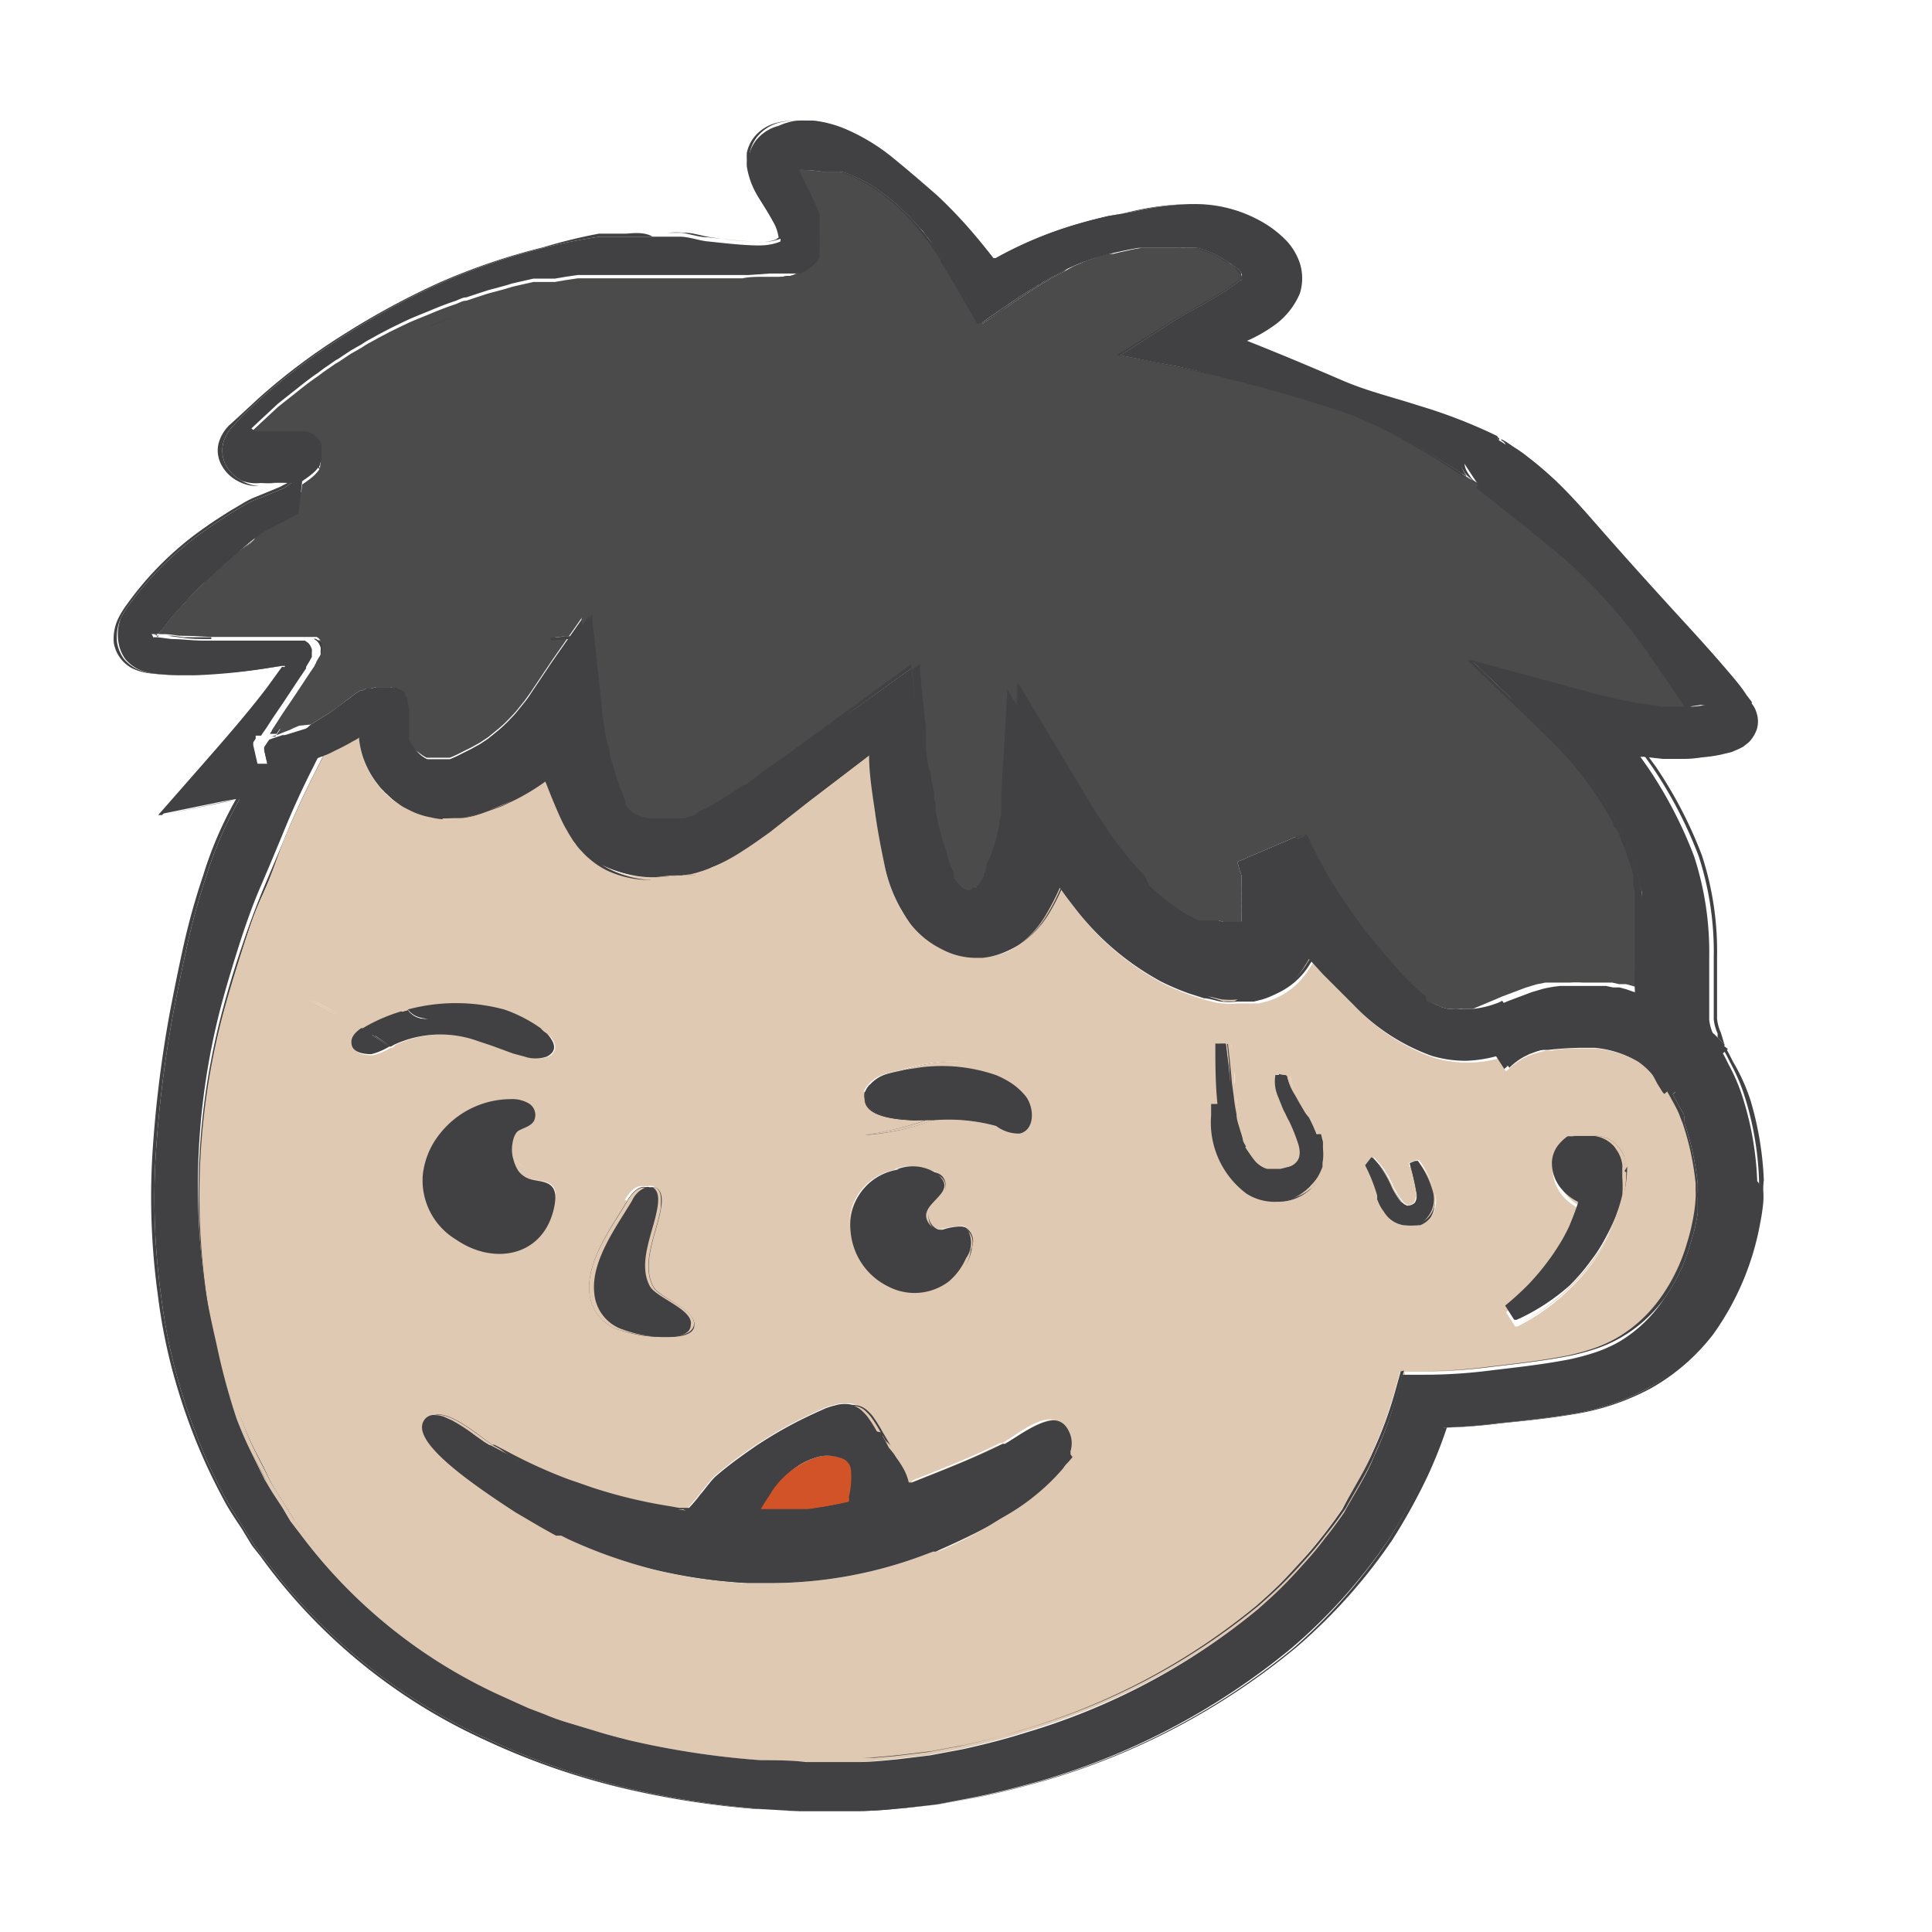 <svg id="Layer_1" data-name="Layer 1" xmlns="http://www.w3.org/2000/svg" viewBox="0 0 64 64"><defs><style>.cls-1{fill:#414042;}.cls-2{fill:#dfc9b2;}.cls-3{fill:#d25328;}.cls-4{fill:#4b4b4c;}</style></defs><path class="cls-1" d="M57.14,34.63h0a1.37,1.37,0,0,0-.16-.18.23.23,0,0,0-.07-.07h0l-.11-.11-.19-.16a1.3,1.3,0,0,0-.2-.15l-.11-.07a5.93,5.93,0,0,0-.56-.29l-.23-.11-.12-.07-.48-.23-.25-.1L54.4,33h0v0a2.46,2.46,0,0,0,0,.26c0,.14,0,.28,0,.42l0,.22,0,.26a4.7,4.7,0,0,0,.33,1,8.84,8.84,0,0,0,.5.9h0l.07.07,0,0,0,0,0,0h0l1.65-1.38h0l.07-.06h0A1,1,0,0,1,57.14,34.63ZM11.28,23.79l-1.82.59L9,24.53l-.19.3h0l0,.1,0,.1.1.49H9v0l.47-.09.32-.08a7.39,7.39,0,0,0,.87-.29h0l.1,0h0l0-.05.61-1.23Zm-2.38.74h0l-.07,0H8.76v0l.11,0,.13,0s0,0,0,0Z"/><path class="cls-1" d="M5.2,21l0,.06c0,.07,0,.09,0,0A.45.45,0,0,0,5.07,21l0,0a.47.47,0,0,0,.14,0S5.2,21,5.2,21Z"/><path class="cls-1" d="M7,21.17c-.36,0-.71,0-1-.05l-.47-.06-.14,0h0l.16,0,.17,0,.37.05.61,0H7Z"/><path class="cls-1" d="M7.83,26.49s0,0,0,0l-.34.06L5.35,27l0,0,2-.41Z"/><path class="cls-1" d="M20.21,9.42h-.35l-.3,0-.31,0-.41.06-.35.06h-.07l-.83.16-.41.1-.41.11-.4.11c-.41.12-.81.25-1.21.39s-.53.19-.8.3l-.78.33-.2.09L13,11.4l-.38.2c-.18.1-.37.2-.55.32l-.37.21h0l-.43.28-.07.05-.4.27-.2.15c-.22.15-.43.31-.64.48l-.43.34-.24.19-.57.53-.05,0-.32.29,0,.06,0,0,0,.06h0v0h0v0h0l0,0a.63.63,0,0,0,.12.1h0l.08,0,.08,0H8.51l-.1,0h0l-.08,0h0a.63.63,0,0,1-.12-.1l0,0s0,0,0,0,0,0,0,0,0,0,0,0,0,0,0,0l0,0s0,0,0,0l0,0h0l.31-.29,0,0,.57-.53.24-.19.43-.34c.21-.17.42-.33.64-.48l.2-.15.19-.13.2-.14.09-.05.42-.28.37-.21a2.61,2.61,0,0,1,.28-.17l.27-.15.38-.2.39-.19.19-.09c.26-.12.52-.23.79-.33s.52-.21.79-.3c.12,0,.24-.09.37-.12l.36-.12.37-.12.19-.05.37-.1.23-.07.39-.09.31-.07h0l.15,0,.15,0,.18,0h.08l.08,0h.07l.35-.06.41-.06.32,0,.3,0h.45Z"/><polygon class="cls-1" points="8.63 15.17 8.62 15.17 8.62 15.16 8.63 15.16 8.63 15.17"/><path class="cls-1" d="M8.68,15.17h0Z"/><path class="cls-1" d="M9,25.53l-.09,0-.14-.61v-.1h0l.08-.12,0,.12,0,.11,0,.1Z"/><path class="cls-1" d="M10.84,21.52a.15.15,0,0,1,0,.07s0,0,0,0v0h0v0s0,0,0,0a.64.64,0,0,1,0,.07v0l0,.08h0l-.07.13h0l-.09.15-.06.1-.15.22-.1.16-.49.74c-.25.36-.48.71-.72,1.07h0l0,0H9l-.14,0h0l-.07,0H8.76v0l-.1,0v0l.14,0,.14,0h0c.06-.1.13-.19.19-.28l.18-.28.38-.56.49-.74.25-.37h0l0-.05.12-.2h0a.54.54,0,0,0,.07-.13h0l0-.08v0h0a.08.08,0,0,1,0,0s0,0,0,0v-.07a.34.34,0,0,0,0-.1v0a0,0,0,0,0,0,0v0a0,0,0,0,0,0,0,.61.61,0,0,0-.05-.12l0,0a.39.39,0,0,0-.08-.1l-.1-.07a.05.05,0,0,1,0,0h0l-.05,0-.06,0-.1,0h.2l.07,0,0,0h0l.09.05.06,0h0a.64.64,0,0,1,.13.19.14.14,0,0,1,0,.07.09.09,0,0,1,0,.05v0A.11.11,0,0,1,10.84,21.52Z"/><path class="cls-1" d="M9.37,22.05l0,0-.58.09a19.11,19.11,0,0,1-2.29.2,19.62,19.62,0,0,0,2.18-.2Z"/><path class="cls-1" d="M9.54,16h0l-.42,0a3.39,3.39,0,0,1-.47,0l.36,0A3.74,3.74,0,0,1,9.54,16Z"/><polygon class="cls-1" points="9.74 15.07 9.74 15.07 9.74 15.07 9.74 15.07"/><polygon class="cls-1" points="9.76 15.07 9.75 15.07 9.75 15.07 9.76 15.07"/><path class="cls-1" d="M9.85,21h0Z"/><path class="cls-1" d="M10.85,15.91v.15s0,.05,0,.09v.05h0s0,0,0,0l0,.05,0,.05v0s0,0,0,0l-.06.08a1.76,1.76,0,0,1-.4.36l-.42.26h0l-.41.22-.39.2-.16.08-.06,0-.09.05-.33.25-.33.26-.32.27-.25.21-.24.22c-.09.09-.19.17-.28.27l-.16.14c-.09.1-.19.19-.29.29h0a12.51,12.51,0,0,0-1.07,1.24h0L5.35,21l0,0-.09,0,.12-.15.25-.33.27-.31.27-.3.14-.15.14-.15h0c.1-.1.2-.19.29-.29L7,19c.2-.18.4-.37.62-.55L8,18.2l.33-.26.33-.25h0a1.75,1.75,0,0,1,.3-.17l.8-.42.16-.1.12-.07h0l.13-.09.11-.08h0l.11-.09a1.11,1.11,0,0,0,.18-.19l.06-.08s0,0,0,0v0l0-.05a.75.75,0,0,0,.05-.16.07.07,0,0,0,0-.05s0,0,0,0v-.22s0,0,0-.05v0a.13.13,0,0,0,0-.06h0a.49.49,0,0,0,0-.11.75.75,0,0,0-.07-.12.69.69,0,0,0-.19-.19.85.85,0,0,0-.21-.11l-.09,0-.09,0h.11l.08,0,.1,0a.6.6,0,0,1,.18.09h0l.05,0,0,0,0,0,0,0,0,0h0a.13.13,0,0,1,0,.06.65.65,0,0,1,.08.17s0,0,0,.06h0a.13.13,0,0,1,0,.06.07.07,0,0,1,0,0Z"/><path class="cls-1" d="M23.44,9.44h-.21l-.46,0-.19,0h-.11l.19,0,.24,0,.22,0,.21,0Z"/><path class="cls-1" d="M25.11,8h0c-.52,0-1.09-.08-1.67-.14-.28,0-.58-.11-.87-.15l-.44,0a3.44,3.44,0,0,1,.55,0c.29,0,.58.11.87.15C24.07,7.94,24.62,8,25.11,8Z"/><path class="cls-1" d="M26.7,58.3c-.49,0-1,0-1.48-.06a28.12,28.12,0,0,1-4.37-.66c-.35-.09-.71-.18-1.06-.29L18.73,57q-.33-.11-.66-.24l-.18-.07-.37-.14-.18-.08-.64-.29A17.14,17.14,0,0,1,10,50.75l-.33-.43-.28-.47c-.17-.26-.35-.52-.5-.79l-.08-.13-.49-1c-.16-.33-.3-.66-.43-1a21.77,21.77,0,0,1-.68-2.07c-.16-.72-.33-1.43-.42-2.16a23.54,23.54,0,0,1,.47-8.8c.18-.72.39-1.45.62-2.15s.47-1.39.75-2.08.57-1.34.84-2,.59-1.35.92-2l.29-.58h0l.1,0-.32.63c-.33.65-.64,1.32-.93,2S9,29,8.68,29.69s-.52,1.38-.74,2.08-.44,1.43-.62,2.15a23.54,23.54,0,0,0-.47,8.8c.09.73.26,1.44.42,2.16A19.26,19.26,0,0,0,8,47a9.71,9.71,0,0,0,.43,1c.17.33.34.65.5,1l.07.13c.15.27.33.53.49.79l.29.47.33.43a17.18,17.18,0,0,0,6.74,5.4l.65.29.18.08.37.14.18.07q.33.14.66.24l1.06.32c.35.11.71.2,1.06.29a27.94,27.94,0,0,0,4.37.66C25.78,58.27,26.24,58.29,26.7,58.3Z"/><path class="cls-1" d="M26.23,5.5l-.1,0s0,0,0,0,0-.07,0-.08A.36.36,0,0,0,26.23,5.5Z"/><path class="cls-1" d="M26.2,5.38h0v0S26.21,5.38,26.2,5.38Z"/><path class="cls-1" d="M26.25,5.5h0Z"/><path class="cls-1" d="M26.47,5.49h0Z"/><path class="cls-1" d="M27.2,7.85V7.9a.37.37,0,0,0,0,.11s0,.06,0,.09a.13.13,0,0,1,0,.06l0,.08a.36.36,0,0,1,0,.1,1.14,1.14,0,0,1-.1.19l-.06.1,0,0-.1.11-.15.13a1.53,1.53,0,0,1-.31.19l-.08,0a1,1,0,0,1-.22.08l-.12,0-.31.06-.36,0-.7.05h-.11l.71-.05.35,0,.19,0,.12,0,.12,0h0l.08,0,0,0,.07,0,.08,0a1.53,1.53,0,0,0,.31-.19h0l.15-.13.1-.11,0,0,.06-.1,0-.06a.3.3,0,0,1,0-.08l0-.09V8.24l0-.08a.13.13,0,0,0,0-.06h0V8a.28.28,0,0,0,0-.09.38.38,0,0,0,0-.1c0-.06,0-.12,0-.18s0-.08,0-.11,0-.06,0-.09h0c0-.06,0-.12,0-.18l0-.12s0-.08,0-.12l-.09-.21a.37.37,0,0,0-.05-.11,1.47,1.47,0,0,0-.1-.22,3.91,3.91,0,0,0-.2-.41l-.09-.18a2,2,0,0,1-.16-.39l.1,0a1.89,1.89,0,0,0,.17.41l.06.13.07.13c.05.11.11.21.16.33a1.47,1.47,0,0,1,.1.22.37.37,0,0,1,.05.11,1.86,1.86,0,0,1,.1.25,2.1,2.1,0,0,1,.12.42c0,.06,0,.11,0,.17h0C27.19,7.73,27.2,7.79,27.2,7.85Z"/><path class="cls-1" d="M30.41,7.5l-.18-.2-.15-.16.15.16Z"/><path class="cls-1" d="M32.91,8.57l-.07,0a15.47,15.47,0,0,0-2-2.09c-.46-.4-.91-.8-1.4-1.19a6.38,6.38,0,0,0-1.63-1,3.79,3.79,0,0,0-1-.27,4.07,4.07,0,0,0-.52,0A4.17,4.17,0,0,1,27,4a3.79,3.79,0,0,1,1,.27,6.55,6.55,0,0,1,1.63,1c.48.39.94.79,1.4,1.19A15.46,15.46,0,0,1,32.91,8.57Z"/><path class="cls-1" d="M38.66,8.11h-.42l-.18,0-.22,0-.48.09-.24.05-.24.06-.16,0-.36.1-.2.07-.2.07-.4.17L35.24,9l-.32.16-.25.15-.38.23,0,0-.7.47h0l-.35.25-.7.47,0-.05.62-.43.24-.16.24-.17.37-.24c.12-.08.24-.16.37-.23a.57.57,0,0,1,.13-.08l.12-.08.32-.18.38-.2a6,6,0,0,1,.79-.33l.2-.07.32-.09h0l.22-.06c.3-.07.62-.14.92-.19l.22,0,.28,0h.43Z"/><path class="cls-1" d="M38.73,8.11Z"/><path class="cls-1" d="M39.66,8.21l-.19,0h0Z"/><path class="cls-1" d="M40.83,8.76s0,0,0,0l-.14-.09.14.09S40.82,8.74,40.83,8.76Z"/><path class="cls-1" d="M48.58,15.77l-.16-.1a.85.85,0,0,1-.18-.42Z"/><path class="cls-1" d="M49.67,14.57l0,0-.08-.06.07,0h0Z"/><path class="cls-1" d="M50.8,17.46l-.42-.33-.53-.42.53.42Z"/><path class="cls-1" d="M52.15,25.19c-.27-.31-.54-.59-.83-.87L50,23.08l1.29,1.24A9.78,9.78,0,0,1,52.15,25.19Z"/><path class="cls-1" d="M52.88,26.12q-.23-.32-.48-.63C52.57,25.7,52.73,25.9,52.88,26.12Z"/><path class="cls-1" d="M54.65,33.08,54.4,33h0c0-.46,0-.88,0-1.3s0-.55,0-.81c0,.26,0,.53,0,.81s0,.84,0,1.3Z"/><path class="cls-1" d="M55.2,22.16l-.29-.41A17.46,17.46,0,0,0,52,18.5l-.82-.7.83.69a18.23,18.23,0,0,1,2.87,3.26Z"/><path class="cls-1" d="M55.58,23.41h-.41c-.34,0-.69-.09-1-.16s-.69-.14-1-.22l-1-.27-3.28-.88h0l0,0h0l3.44.93,1,.27,1,.22,1,.16Z"/><path class="cls-1" d="M55.44,36.17h0l0,0a.75.75,0,0,0-.07-.12l.07.07Z"/><path class="cls-1" d="M55.49,36.22h0l0,0Z"/><path class="cls-1" d="M56.6,34.1,56.4,34l-.11-.07.11.07A1.3,1.3,0,0,1,56.6,34.1Z"/><path class="cls-1" d="M56.76,23.27l0,0,0,0h0a3.35,3.35,0,0,1-.47.06H56.1a3.16,3.16,0,0,0,.47-.06.65.65,0,0,0,.17,0Z"/><path class="cls-1" d="M57.13,34.62a1.37,1.37,0,0,0-.16-.18.23.23,0,0,0-.07-.07h0a1.12,1.12,0,0,1,0-.13,1.52,1.52,0,0,1-.13-.47l0-.11v-.17l0-.33,0-1.46a10.23,10.23,0,0,0-.5-3.34,14.28,14.28,0,0,0-1.52-2.93l-.26-.37.11,0c.09.11.17.23.26.35a14.28,14.28,0,0,1,1.52,2.93,10.23,10.23,0,0,1,.5,3.34l0,1.46,0,.33v.17l0,.11a1.52,1.52,0,0,0,.13.47Z"/><path class="cls-1" d="M58.41,39.44a2.6,2.6,0,0,1,0,.4,6.73,6.73,0,0,1-.1.67,9.09,9.09,0,0,1-1.55,3.68A6.83,6.83,0,0,1,54.67,46a8.07,8.07,0,0,1-2.55.85c-.83.14-1.63.22-2.42.3a17.35,17.35,0,0,1-1.77.14,15.45,15.45,0,0,1-.63,1.59A19.75,19.75,0,0,1,46.13,51a18,18,0,0,1-3.21,3.59A23.28,23.28,0,0,1,34.56,59c-.76.21-1.52.41-2.29.56l-1.18.21-1.18.13c-.49,0-1,.07-1.46.09q.68,0,1.35-.09L31,59.78l1.18-.21c.77-.15,1.53-.35,2.29-.56a23.28,23.28,0,0,0,8.36-4.4A18,18,0,0,0,46,51a19.75,19.75,0,0,0,1.17-2.12,15.45,15.45,0,0,0,.63-1.59,17.35,17.35,0,0,0,1.77-.14c.8-.08,1.59-.16,2.42-.3A8,8,0,0,0,54.56,46a6.83,6.83,0,0,0,2.06-1.83,9.09,9.09,0,0,0,1.55-3.68,4.69,4.69,0,0,0,.1-.67,2.6,2.6,0,0,0,0-.4c0-.12,0-.23,0-.34a10.39,10.39,0,0,0-.43-2.61,6.27,6.27,0,0,0-.53-1.28c-.06-.13-.13-.26-.19-.37l-1.65,1.38,1.65-1.39.07-.06h0c.08.14.15.29.23.44A6.27,6.27,0,0,1,58,36.49a10.86,10.86,0,0,1,.43,2.61C58.41,39.21,58.41,39.32,58.41,39.44Z"/><path class="cls-2" d="M8.88,48.93c-.16-.33-.33-.65-.5-1,.16.33.33.65.49,1l.08.13Zm1.77-15.65-.31-.15.31.16.61.34Zm1.8,1.08c-.08,0-.16-.09-.24-.15l.24.16.5.34ZM15.83,27a4.13,4.13,0,0,1-.44.1,3,3,0,0,0,.45-.1,1.35,1.35,0,0,0,.24-.08Zm.88-.32-.41.16.42-.15.38-.18Zm2.92,1.74a2.62,2.62,0,0,0,.62.4A3,3,0,0,1,19.63,28.42Zm3.07.6-.26,0a2.06,2.06,0,0,0,.26,0L23,29A2.11,2.11,0,0,1,22.7,29Zm1.12-.34-.27.11.27-.11a6.16,6.16,0,0,0,.95-.53A7.12,7.12,0,0,1,23.82,28.68Zm12.33,10-1,1.89h0l1-1.89Zm4.6-4.13c0,.35.07.69.11,1C40.83,35.19,40.79,34.85,40.75,34.5ZM41,33.17l-.42,0L40,33l.56.11.22,0H41Zm.4,4.8c0-.09-.07-.17-.11-.26,0,.09.07.17.1.26a1.88,1.88,0,0,0,.28.43A2.25,2.25,0,0,1,41.36,38Zm1.38-2.36a1.65,1.65,0,0,0,.27.73A1.94,1.94,0,0,1,42.74,35.61Zm.71-3.92a.3.3,0,0,0,0,.08l-.09.14a.67.67,0,0,0,.09-.14l0-.07ZM43.92,38a1.54,1.54,0,0,1,0,.43A1.54,1.54,0,0,0,43.92,38Zm6-2.67h0a2.15,2.15,0,0,1,.48-.36A1.85,1.85,0,0,0,50,35.36Zm3.74,3a1.09,1.09,0,0,1,0,.17A1.09,1.09,0,0,0,53.71,38.31Zm-.1-.19.1.19Zm.2.66s0,.06,0,.09a.28.28,0,0,0,0,.09v-.09S53.82,38.81,53.81,38.78Z"/><path class="cls-2" d="M56.32,39.47v-.25a9,9,0,0,0-.43-2L55.79,37c0-.11-.09-.22-.15-.33l-.18-.33-.05-.09a.75.75,0,0,0-.07-.12,4,4,0,0,1-.29-.3h0L55,35.68a2.39,2.39,0,0,0-.56-.54A3.35,3.35,0,0,0,53,34.67a5.07,5.07,0,0,0-.55,0c.15,0,.3,0,.45,0a3.44,3.44,0,0,1,1.45.47,2.35,2.35,0,0,1,.55.54l.09.1a3.83,3.83,0,0,0,.28.29h0l.12.21.18.33a2.41,2.41,0,0,1,.15.33l.09.23a9,9,0,0,1,.43,2v.25a1.33,1.33,0,0,1,0,.2,4.7,4.7,0,0,1-.05.5,7,7,0,0,1-.23,1A6,6,0,0,1,55,43a4.64,4.64,0,0,1-1.44,1.32,4.53,4.53,0,0,1-.9.39c-.24.07-.49.14-.76.2l-.27.05c-.72.13-1.51.22-2.28.31a17.16,17.16,0,0,1-2.26.15h.11a17.27,17.27,0,0,0,2.26-.15c.77-.09,1.56-.18,2.28-.31l.27-.05c.27-.06.52-.13.76-.2a4.53,4.53,0,0,0,.9-.39A4.64,4.64,0,0,0,55.14,43,5.72,5.72,0,0,0,56,41.18a5.93,5.93,0,0,0,.24-1c0-.17,0-.35,0-.5A1.33,1.33,0,0,0,56.32,39.47Zm-3.76-1.84h-.14l-.13,0-.13,0-.08,0-.09,0-.06,0a1.31,1.31,0,0,0-.23.2,1,1,0,0,0-.29.64,1.33,1.33,0,0,0,.33.92,1.64,1.64,0,0,0,.53.41c0,.09-.05.19-.08.28s-.11.29-.17.44-.14.28-.21.43-.17.29-.26.43-.18.27-.28.4a8,8,0,0,1-.65.77,10,10,0,0,1-.76.69l.3.47.08,0L50,43.43a8.29,8.29,0,0,0,.75-.69,6.88,6.88,0,0,0,.66-.77c.1-.13.19-.26.28-.4a2.39,2.39,0,0,0,.13-.21l.13-.22.11-.22c.1-.21.19-.43.27-.65s.05-.19.08-.28a1.64,1.64,0,0,1-.53-.41,1.33,1.33,0,0,1-.33-.92,1,1,0,0,1,.29-.64,1.31,1.31,0,0,1,.23-.2l.06,0,.09,0,.08,0,.13,0,.13,0h0ZM49.93,35.3l-.25-.38-.09,0,.27.42h0l.07-.06Zm-2.39-.39a6.69,6.69,0,0,1-2.61-1.7l-1-1-.47-.51,0,.07.4.44,1,1a6.69,6.69,0,0,0,2.61,1.7,3.94,3.94,0,0,0,1.12.16A3.87,3.87,0,0,1,47.54,34.91ZM47,39.64a9.25,9.25,0,0,0-.23-1l.17-.07s0,0,0,0l-.26.1a9.25,9.25,0,0,1,.23,1,.4.4,0,0,1-.06.31.39.39,0,0,1-.17.09h0a.37.37,0,0,0,.25-.1A.45.45,0,0,0,47,39.64Zm-1,.58a1.4,1.4,0,0,1-.17-.28l-.11-.27a5.49,5.49,0,0,0-.4-1l.17-.21-.07-.06-.21.27a5.49,5.49,0,0,1,.4,1s0,.09,0,.13l.06.14a1.4,1.4,0,0,0,.17.28.93.93,0,0,0,.66.44h.1A.9.9,0,0,1,46,40.22Zm.44,5.21-.19.68a13.09,13.09,0,0,1-.74,2c-.28.66-.68,1.25-1,1.88-.2.29-.41.58-.63.86s-.45.56-.69.82-.48.53-.74.79-.52.49-.79.73a21.8,21.8,0,0,1-7.68,4.09c-.69.22-1.4.4-2.13.56l-1.07.2-1.09.12c-.42,0-.85.07-1.27.1l-.33,0,.44,0,.48,0,.69-.06h.1l1.09-.12,1.07-.2c.73-.16,1.44-.34,2.13-.56a21.8,21.8,0,0,0,7.68-4.09c.27-.24.54-.48.79-.73s.5-.52.74-.79a10.56,10.56,0,0,0,.68-.82c.23-.28.44-.57.64-.86.34-.63.74-1.22,1-1.88a13.09,13.09,0,0,0,.74-2l.19-.68Zm-2.68-7.87-.06,0v0l.07,0S43.73,37.57,43.72,37.56Zm-.55.31a6.12,6.12,0,0,0-.31-.79,2.15,2.15,0,0,1-.14-.26c0-.1-.09-.18-.12-.28s-.08-.2-.13-.3a1.25,1.25,0,0,1-.07-.68h0l-.11,0h0a1.24,1.24,0,0,0,.08.7l.12.3c0,.1.08.18.12.28a2.15,2.15,0,0,0,.14.26,6.12,6.12,0,0,1,.31.79c.09.36,0,.55-.25.69l-.15.06-.32.08h.11l.32-.08.15-.06C43.19,38.42,43.26,38.23,43.17,37.87Zm-1.7,1.67A2.94,2.94,0,0,1,40.3,37l0-.39h.22c-.06-.68,0-1.35-.07-2l.23,0h0l-.34,0c0,.66,0,1.32.07,2l-.22,0,0,.39a2.94,2.94,0,0,0,1.17,2.59,1.72,1.72,0,0,0,1,.27A1.7,1.7,0,0,1,41.47,39.54Zm-.57-6.37h-.14l-.22,0L40,33l-.5-.16a8.33,8.33,0,0,1-.93-.39,9.07,9.07,0,0,1-2.9-2.5c-.17-.21-.33-.42-.48-.64a.36.36,0,0,1,0,.09c.13.19.27.37.41.55a9,9,0,0,0,2.91,2.5,8.18,8.18,0,0,0,.92.39l.5.16c.18,0,.36.08.57.11a2.75,2.75,0,0,0,.5,0Zm-4.75,5.46-1,1.89h0l1-1.89Zm-.11,0-1,1.89h0l1-1.89Zm-.83,10a11.79,11.79,0,0,1-2.27,1.76,14.51,14.51,0,0,1-1.8.92c1.24-.52,3.76-1.73,4.35-3Zm.36-1.12c-.14-.39-.37-.51-.64-.49-.52,0-1.22.54-1.64.78l-.08,0c-1,.5-2,.88-3,1.28h0s0,0,0,0a22.65,22.65,0,0,0,3.06-1.3l0,0,.08,0c.41-.21.83-.44,1.24-.68l.08,0,.77.94.09.1A1,1,0,0,0,35.57,47.54ZM31.26,31.4a3,3,0,0,1-1-.81,4.91,4.91,0,0,1-.84-1.92c-.12-.58-.23-1.14-.31-1.72s-.17-1.32-.2-2l-.11.08c0,.63.11,1.26.2,1.9s.19,1.14.31,1.72a4.91,4.91,0,0,0,.84,1.92,3,3,0,0,0,1,.81,2.44,2.44,0,0,0,1.23.3A2.51,2.51,0,0,1,31.26,31.4ZM32,40.72a.28.28,0,0,0-.2,0,1.94,1.94,0,0,0-.61.1.51.51,0,0,1-.4-.67c.13-.3.55-.47.54-.8s-.23-.45-.5-.47a1.42,1.42,0,0,0-1.18-.05l.09,0a1.86,1.86,0,0,0-1.61,2.08,2.23,2.23,0,0,0,1.25,1.8,1.88,1.88,0,0,0,2-.17,1.51,1.51,0,0,0,.78-1.14A.54.54,0,0,0,32,40.72Zm2-4.39a2.13,2.13,0,0,0-.52-.47,1,1,0,0,0-.28-.3,2.52,2.52,0,0,0-1.55-.39,5,5,0,0,0-1.68.27c-.22.05-.43.09-.62.15a1.2,1.2,0,0,0-.53.35.79.79,0,0,0-.14.23.54.54,0,0,0,0,.22c0,.59,1,.69,2,.72a11.27,11.27,0,0,1-2,.48,7.67,7.67,0,0,0,2.23-.48A6,6,0,0,1,33,37.3a1.23,1.23,0,0,0,.83.25C34.28,37.43,34.27,36.72,34,36.33ZM27.68,46.56a2,2,0,0,0-.45.16,14,14,0,0,0-2.16,1.18,13.8,13.8,0,0,0-1.22.91l-.15.13-.11.12-.32.39-.12.16a5.3,5.3,0,0,1-.38.43l-.13,0,.13,0h.09a1.34,1.34,0,0,0,.2-.21l0,0a0,0,0,0,1,0,0l0,0h0l.14-.16.12-.16h0l.32-.39.11-.12.15-.13.18-.15.18-.14.38-.28.14-.11L25,48l.16-.1a0,0,0,0,1,0,0h0c.35-.23.71-.45,1.07-.65h0a11.62,11.62,0,0,1,1.07-.52,2,2,0,0,1,.45-.16,1.41,1.41,0,0,1,.27-.05A1.08,1.08,0,0,0,27.68,46.56Zm-2.94,5.91a16.59,16.59,0,0,1-3-.44,16,16,0,0,1-2.82-1l-.24-.12a17.28,17.28,0,0,1-1.51-.86l0,0a13.27,13.27,0,0,1-2.91-2.52l.49-.55,0,0,0,0,.16.1c.25.17.49.33.74.48l.58.34c-.4-.26-1.32-1.06-1.85-1a.38.38,0,0,0-.42.22c-.34.69,1.52,2,3.06,3l0,0,.37.23.43.24.41.23.13.07.1,0,.07,0,.24.12a16.29,16.29,0,0,0,2.82,1,16.59,16.59,0,0,0,3,.44h.11Zm-3.09-9.82c-.43-.78.13-1.83.25-2.62,0-.24.05-.54-.16-.66a.31.31,0,0,0-.21,0,.17.17,0,0,0-.12,0h0c-.24-.07-.48.2-.62.44-.51.87-1.39,2-1.25,3.1A1.42,1.42,0,0,0,20.36,44a4.46,4.46,0,0,0,1.55.27h.15c.48,0,.88-.08.93-.39C23.06,43.39,21.86,43,21.65,42.65Zm-1.4-13.83a2.62,2.62,0,0,1-.62-.4,2,2,0,0,1-.26-.25,1.49,1.49,0,0,1-.23-.28.71.71,0,0,1-.1-.14,3.37,3.37,0,0,1-.23-.4c-.09-.18-.16-.35-.23-.51-.14-.33-.25-.61-.38-.94,0,0,0,0,0,0l-.08.06c.12.31.23.59.37.92.07.16.14.33.23.51a3.37,3.37,0,0,0,.23.4.71.71,0,0,0,.1.14,1.49,1.49,0,0,0,.23.28,2,2,0,0,0,.26.25,2.62,2.62,0,0,0,.62.4,3.34,3.34,0,0,0,1.31.29.34.34,0,0,0,.1,0A3.33,3.33,0,0,1,20.25,28.82ZM17.58,39.05a3.17,3.17,0,0,0-.59-.69c-.1-.35-.1-.78.19-.93s.42-.15.51-.34a.45.45,0,0,0-.17-.55,1.09,1.09,0,0,0-.61-.15,3,3,0,0,0-2.35,1.15A2.59,2.59,0,0,0,14,39a2.29,2.29,0,0,0,1.13,2.08c1.25.85,2.84.58,3.22-1C18.58,39.09,18,39.18,17.58,39.05Zm-3.14-5.28h0Zm-.55,0a.73.73,0,0,1-.38-.26l-.21.06a.67.67,0,0,0,.32.2,2.09,2.09,0,0,0,.56.05A1.35,1.35,0,0,1,13.89,33.73Zm-1.55.63c-.08,0-.16-.09-.24-.15l.24.16.55.37Zm2.34-7.22a2.54,2.54,0,0,1-.89-.23l-.18-.09a1.65,1.65,0,0,1-.25-.15l-.23-.17L13,26.33a.47.47,0,0,1-.1-.1,1.16,1.16,0,0,1-.18-.2A2.76,2.76,0,0,1,12,24.38l-.11.06A3,3,0,0,0,12,25a3,3,0,0,0,.53,1,1.16,1.16,0,0,0,.18.2.47.47,0,0,0,.1.1l.18.17.23.17a1.65,1.65,0,0,0,.25.15l.18.09a2.54,2.54,0,0,0,.89.23h.11Zm-4,6.14-.31-.15.31.16.61.34Zm-.11,0-.31-.15.31.16.61.34Z"/><path class="cls-2" d="M56.21,39.47v-.25a9,9,0,0,0-.43-2L55.68,37a2.41,2.41,0,0,0-.15-.33l-.18-.33-.12-.21h0a3.83,3.83,0,0,1-.28-.29l-.09-.1a2.35,2.35,0,0,0-.55-.54,3.44,3.44,0,0,0-1.45-.47c-.15,0-.3,0-.45,0-.33,0-.66,0-1,.07l-.21,0-.39.11-.19.07-.18.09a2.15,2.15,0,0,0-.48.36h0l0,0-.07.06h0l-.27-.42a4.06,4.06,0,0,1-1,.13,3.94,3.94,0,0,1-1.12-.16,6.69,6.69,0,0,1-2.61-1.7l-1-1-.4-.44a.67.67,0,0,1-.09.14,2.22,2.22,0,0,1-.15.23,2.44,2.44,0,0,1-1.27.9l-.28.07-.16,0-.16,0h-.36a2.75,2.75,0,0,1-.5,0c-.21,0-.39-.07-.57-.11l-.5-.16a8.18,8.18,0,0,1-.92-.39A9,9,0,0,1,35.54,30c-.14-.18-.28-.36-.41-.55a6.38,6.38,0,0,1-.37.74,3.35,3.35,0,0,1-.76.93,2.41,2.41,0,0,1-1.37.59,1,1,0,0,1-.25,0,2.44,2.44,0,0,1-1.23-.3,3,3,0,0,1-1-.81,4.91,4.91,0,0,1-.84-1.92c-.12-.58-.23-1.14-.31-1.72s-.16-1.27-.2-1.9l-1.7,1.34-1.51,1.18c-.27.19-.54.39-.84.58a6.16,6.16,0,0,1-.95.53l-.27.11A4.58,4.58,0,0,1,23,29L22.7,29a2.06,2.06,0,0,1-.26,0,4.75,4.75,0,0,1-.78.06h-.11a.34.34,0,0,1-.1,0,3.34,3.34,0,0,1-1.31-.29,2.62,2.62,0,0,1-.62-.4,2,2,0,0,1-.26-.25,1.49,1.49,0,0,1-.23-.28.71.71,0,0,1-.1-.14,3.37,3.37,0,0,1-.23-.4c-.09-.18-.16-.35-.23-.51-.14-.33-.25-.61-.37-.92a7.72,7.72,0,0,1-1,.59l-.38.18-.42.15-.22.08a1.35,1.35,0,0,1-.24.08,3,3,0,0,1-.45.1,3.1,3.1,0,0,1-.54,0h-.28a2.54,2.54,0,0,1-.89-.23l-.18-.09a1.65,1.65,0,0,1-.25-.15L13,26.5l-.18-.17a.47.47,0,0,1-.1-.1,1.16,1.16,0,0,1-.18-.2A3,3,0,0,1,12,25a3,3,0,0,1-.11-.6,1.18,1.18,0,0,1-.19.11c-.2.12-.42.23-.63.33a2.41,2.41,0,0,1-.33.15h0l-.32.63c-.33.65-.64,1.32-.93,2S9,29,8.68,29.69s-.52,1.38-.74,2.08-.44,1.43-.62,2.15a23.54,23.54,0,0,0-.47,8.8c.09.73.26,1.44.42,2.16A19.26,19.26,0,0,0,8,47a9.71,9.71,0,0,0,.43,1c.17.33.34.65.5,1l.07.13c.15.27.33.53.49.79l.29.47.33.43a17.18,17.18,0,0,0,6.74,5.4l.65.29.18.08.37.14.18.07q.33.14.66.24l1.06.32c.35.11.71.2,1.06.29a27.94,27.94,0,0,0,4.37.66c.45,0,.91,0,1.37.06H28l.33,0c.42,0,.85-.05,1.27-.1l1.09-.12,1.07-.2c.73-.16,1.44-.34,2.13-.56A21.8,21.8,0,0,0,41.6,53.2c.27-.24.54-.48.79-.73s.5-.52.74-.79.47-.54.69-.82.43-.57.63-.86c.34-.63.74-1.22,1-1.88a13.09,13.09,0,0,0,.74-2l.19-.68h.72a17.16,17.16,0,0,0,2.26-.15c.77-.09,1.56-.18,2.28-.31l.27-.05c.27-.06.52-.13.76-.2a4.53,4.53,0,0,0,.9-.39A4.64,4.64,0,0,0,55,43a6,6,0,0,0,.9-1.82,7,7,0,0,0,.23-1,4.7,4.7,0,0,0,.05-.5A1.33,1.33,0,0,0,56.21,39.47ZM36,38.63h0l-1,1.89h0Zm-7.39-2.46a.79.79,0,0,1,.14-.23,1.2,1.2,0,0,1,.53-.35c.19-.06.4-.1.62-.15a5,5,0,0,1,1.68-.27,2.52,2.52,0,0,1,1.55.39,1,1,0,0,1,.28.3,2.13,2.13,0,0,1,.52.47c.3.39.31,1.1-.19,1.22A1.23,1.23,0,0,1,33,37.3a6,6,0,0,0-2.08-.19,7.67,7.67,0,0,1-2.23.48,11.27,11.27,0,0,0,2-.48c-1,0-2-.13-2-.72A.54.54,0,0,1,28.65,36.17Zm1.09,2.57-.09,0a1.42,1.42,0,0,1,1.18.05c.27,0,.49.14.5.47s-.41.5-.54.8a.51.51,0,0,0,.4.67,1.94,1.94,0,0,1,.61-.1.28.28,0,0,1,.2,0,.54.54,0,0,1,.2.59,1.51,1.51,0,0,1-.78,1.14,1.88,1.88,0,0,1-2,.17,2.23,2.23,0,0,1-1.25-1.8A1.86,1.86,0,0,1,29.74,38.74Zm-9,1c.14-.24.38-.51.62-.44h0a.17.17,0,0,1,.12,0,.31.31,0,0,1,.21,0c.21.12.2.42.16.66-.12.79-.68,1.84-.25,2.62.21.39,1.41.74,1.34,1.25,0,.31-.45.4-.93.39h-.15A4.46,4.46,0,0,1,20.36,44a1.42,1.42,0,0,1-.83-1.13C19.39,41.82,20.27,40.66,20.78,39.79ZM17,38.36a3.17,3.17,0,0,1,.59.69c.46.13,1,0,.76,1-.38,1.57-2,1.84-3.22,1A2.29,2.29,0,0,1,14,39a2.59,2.59,0,0,1,.57-1.44,3,3,0,0,1,2.35-1.15,1.09,1.09,0,0,1,.61.15.45.45,0,0,1,.17.55c-.09.19-.32.24-.51.34S16.89,38,17,38.36Zm-6.45-5.07-.31-.16.31.15.61.35Zm.11,0-.31-.16.31.15.61.35ZM13,34.71l-.06,0a2.06,2.06,0,0,1-.59.25c-.27,0-.6-.06-.65-.31s.11-.4.31-.55l.06,0h0l.1-.06a5.66,5.66,0,0,1,1.18-.5l.21-.06a6.16,6.16,0,0,1,3.19,0,4.76,4.76,0,0,1,1.21.62h0l.09.09.13.1c.24.25.32.51,0,.71a1.16,1.16,0,0,1-.75,0l-.37-.1-.71-.26-.45-.15a3.65,3.65,0,0,0-2.79.12ZM35.49,48.37c-.59,1.24-3.11,2.45-4.35,3L31,51.4l-.09,0-.24.09a14.43,14.43,0,0,1-5,.95h-1a16.59,16.59,0,0,1-3-.44,16.29,16.29,0,0,1-2.82-1l-.24-.12-.07,0-.1,0c-.33-.17-.65-.35-1-.54l-.37-.23,0,0c-1.54-.94-3.4-2.27-3.06-3a.38.38,0,0,1,.42-.22c.53-.07,1.45.73,1.85,1h0l.24.13,0,0,.27.14a16.5,16.5,0,0,0,2,.91l.35.12.43.15a16.45,16.45,0,0,0,2.56.62l.34.06h.12l.13,0a5.3,5.3,0,0,0,.38-.43l.12-.16.32-.39.11-.12.15-.13a13.8,13.8,0,0,1,1.22-.91,14,14,0,0,1,2.16-1.18,2,2,0,0,1,.45-.16,1.08,1.08,0,0,1,.38-.05h0a.83.83,0,0,1,.36.05.63.63,0,0,1,.24.16l.07.07.07.08a4.69,4.69,0,0,1,.34.54l.16.27,0,0a3.17,3.17,0,0,1,.72.92,1.25,1.25,0,0,1,.16.5c1-.4,2-.78,3-1.28l.08,0c.42-.24,1.12-.83,1.64-.78.27,0,.5.1.64.49a1,1,0,0,1,0,.61l.05.07Zm-.35-7.85h0l1-1.89h0Zm8.77-2.06a2,2,0,0,1-.06.26,2.11,2.11,0,0,1-.16.34,1.56,1.56,0,0,1-.23.28.57.57,0,0,1-.14.13,1.53,1.53,0,0,1-.8.33h-.21a1.72,1.72,0,0,1-1-.27A2.94,2.94,0,0,1,40.19,37l0-.39.22,0c-.06-.69,0-1.35-.07-2l.34,0h.11c0,.35.08.69.11,1l0,.33c0,.15,0,.29.06.44a5.81,5.81,0,0,0,.09.58c0,.2.08.38.13.57a2.76,2.76,0,0,1,.08.27c0,.09.08.17.11.26a2.25,2.25,0,0,0,.27.43.77.77,0,0,0,.37.26h.08l.14,0h.12l.32-.08.15-.06c.27-.14.34-.33.25-.69a6.12,6.12,0,0,0-.31-.79,2.15,2.15,0,0,1-.14-.26c0-.1-.09-.18-.12-.28l-.12-.3a1.24,1.24,0,0,1-.08-.7h0l.11,0v0h0l.34.08a1.94,1.94,0,0,0,.27.73l.14.25.28.48a3.43,3.43,0,0,1,.23.52l.06,0s0,0,0,0l.09,0a1.11,1.11,0,0,1,.08.3.91.91,0,0,1,0,.17A1.54,1.54,0,0,1,43.91,38.46Zm3.48,1.87a.79.79,0,0,1-.35.26l-.19,0a.86.86,0,0,1-.23,0h-.11a.93.93,0,0,1-.66-.44,1.4,1.4,0,0,1-.17-.28l-.06-.14a.69.69,0,0,1,0-.13,5.49,5.49,0,0,0-.4-1l.21-.27.07.06,0-.06a2.82,2.82,0,0,1,.67,1,4,4,0,0,0,.27.43.43.43,0,0,0,.22.17.39.39,0,0,0,.17-.09.4.4,0,0,0,.06-.31,9.25,9.25,0,0,0-.23-1l.26-.1s0,0,0,0l.09,0a3.33,3.33,0,0,1,.52,1.07A.94.94,0,0,1,47.39,40.33ZM53.83,39a3.68,3.68,0,0,1-.06.59,4.1,4.1,0,0,1-.17.6,6.7,6.7,0,0,1-.79,1.57,6.64,6.64,0,0,1-.73.86,6.84,6.84,0,0,1-1.81,1.32l0,0-.08,0-.3-.47a10,10,0,0,0,.76-.69,8,8,0,0,0,.65-.77c.1-.13.19-.26.28-.4s.18-.28.26-.43.15-.29.21-.43.12-.29.17-.44.05-.19.08-.28a1.64,1.64,0,0,1-.53-.41,1.33,1.33,0,0,1-.33-.92A1,1,0,0,1,51.7,38a1.31,1.31,0,0,1,.23-.2l.06,0,.09,0,.08,0,.13,0,.13,0h.14a.14.14,0,0,1,.09,0h.06a.65.65,0,0,1,.14,0,1,1,0,0,1,.66.36,1.13,1.13,0,0,1,.1.13l.1.19a1.09,1.09,0,0,1,0,.17.8.8,0,0,1,0,.15.77.77,0,0,1,0,.15s0,.06,0,.09Z"/><path class="cls-3" d="M28.23,49.59a1,1,0,0,1,0,.16,16.33,16.33,0,0,1-2.95.39,5.8,5.8,0,0,1,.36-.59,2.82,2.82,0,0,1,1.44-1.26,1.28,1.28,0,0,1,.82,0,.49.49,0,0,1,.37.39A3.22,3.22,0,0,1,28.23,49.59Z"/><path class="cls-4" d="M56,23.38l-.16-.24c-.22-.33-.45-.66-.68-1l-.28-.41a18.23,18.23,0,0,0-2.87-3.26l-.83-.69-.42-.34-.42-.33-.53-.42-.21-.17-.09-.07-.41-.31L49,16l0,0-.07,0,0,0h0l0,0a1.18,1.18,0,0,0-.19-.11h0l-.16-.1c-.43-.27-.86-.54-1.31-.8l-.57-.33-.59-.3-.33-.17-.31-.14-.57-.24-.22-.08-.21-.07h0l-.19-.07A48.88,48.88,0,0,0,39,12.15L38.25,12l-1.14-.23,1.68-1.08.42-.26.31-.17.3-.16.56-.33.24-.15.4-.28.06-.06.06,0,0-.06s0,0,0,0,0,0,0,0L41.1,9a.12.12,0,0,1-.05-.05,1.84,1.84,0,0,0-.22-.17s0,0,0,0l-.14-.09A3.44,3.44,0,0,0,40,8.32a2,2,0,0,0-.35-.11l-.19,0h-.08a1.27,1.27,0,0,0-.28,0H38.5l-.26,0-.18,0-.22,0a4,4,0,0,0-.48.09l-.24.05-.24.06-.16,0-.36.1-.2.07-.2.07-.4.17L35.24,9l-.32.16-.25.15-.38.23,0,0-.7.47h0c-.12.08-.23.17-.35.24l-.7.48,0-.05-.37-.65c-.17-.3-.34-.6-.53-.9l-.19-.32c-.05-.07-.09-.14-.14-.2s-.15-.24-.23-.35L30.83,8a2.35,2.35,0,0,1-.19-.25c-.07-.07-.13-.15-.2-.23l0,0-.18-.2-.15-.16-.26-.25-.11-.11-.24-.2-.25-.19-.08-.06L29,6.22l-.18-.11-.09-.05-.27-.14-.36-.16-.18-.06-.15,0-.07,0-.13,0-.24,0a5.38,5.38,0,0,0-.78-.07h-.18a1.89,1.89,0,0,0,.17.41l.06.13.07.13c.05.11.11.21.16.33l.11.22s0,.07,0,.11a1.86,1.86,0,0,1,.1.25,2.58,2.58,0,0,1,.12.42c0,.06,0,.11,0,.17h0c0,.06,0,.12,0,.18V7.9a.37.37,0,0,0,0,.11s0,.06,0,.09a.13.13,0,0,1,0,.06.24.24,0,0,0,0,.08l0,.1a1.14,1.14,0,0,1-.1.19l-.06.1,0,0-.1.11-.15.13a2.29,2.29,0,0,1-.31.2l-.08,0a1,1,0,0,1-.22.08l-.12,0-.31.06-.35,0c-.25,0-.48,0-.71.05H23.23l-.46,0-.19,0h-.37l-.49,0h-.28l-.56,0-.4,0h-.62l-.3,0-.31,0-.41.06-.35.06h-.07l-.83.16-.41.1-.41.11-.4.11c-.41.12-.81.25-1.21.39s-.53.19-.8.3l-.78.33-.2.09L13,11.4l-.38.2a6.05,6.05,0,0,0-.55.32l-.37.21h0l-.43.28-.07.05-.4.27-.2.15c-.22.15-.43.31-.64.48l-.43.34-.24.19-.57.53-.05,0-.32.29,0,.06,0,0,0,.06h0v0h0v0h0l0,0a.63.63,0,0,0,.12.1h0l.08,0,.08,0h.09l.23,0H9l.25,0,.2,0h.67l.08,0,.1,0a.6.6,0,0,1,.18.09h0l.05,0,0,0,0,0,0,0,0,0h0a.13.13,0,0,1,0,.06.53.53,0,0,1,.08.17.13.13,0,0,1,0,.06h0a.13.13,0,0,1,0,.06.07.07,0,0,1,0,0v.2s0,.05,0,.08a0,0,0,0,1,0,0v0h0s0,0,0,0l0,.05,0,.05v0s0,0,0,0l-.06.08a1.76,1.76,0,0,1-.4.36l-.42.26h0l-.41.22-.39.2-.16.08-.06,0-.09.05L8.4,18l-.33.25-.32.27-.25.21-.24.22c-.09.09-.19.17-.28.27l-.16.14c-.09.1-.19.19-.29.29a14,14,0,0,0-1.07,1.24h0L5.35,21l0,0h0l.16,0,.17,0,.37.05.93.05h.92l.78,0,.21,0,.3,0,.31,0h0l.21,0h.59l.1,0,.06,0h.06l.09.05.06,0a.64.64,0,0,1,.13.19.19.19,0,0,1,0,.07.09.09,0,0,1,0,.05v0a.11.11,0,0,1,0,.06.15.15,0,0,1,0,.07v.05h0v.05a.64.64,0,0,1,0,.07v0l0,.07h0a.54.54,0,0,1-.07.13h0l-.09.15-.06.1-.15.22-.1.16-.49.74c-.25.36-.48.71-.72,1.07h0l0,0H9l.22-.07.17-.07h0l.21-.08.1-.05h0l.21-.09,0,0L10.3,24l.59-.37a6.92,6.92,0,0,0,.57-.42h0l.09-.06.26-.2.12-.07h0l.06,0,.14-.07.09,0,.06,0,.19-.05h.36l.1,0a.75.75,0,0,1,.2.1l.1.07a.83.83,0,0,1,.15.17,1.24,1.24,0,0,1,.1.2v0h0a.17.17,0,0,1,0,.05s0,0,0,.06h0v0s0,0,0,0a.17.17,0,0,0,0,.07v0h0v0a.09.09,0,0,1,0,.05c0,.19,0,.28,0,.37v.09a.17.17,0,0,0,0,.07v.06s0,.07,0,.1h0a.3.3,0,0,0,0,.1.49.49,0,0,1,0,.11l.13.22a1.63,1.63,0,0,0,.17.2,1.61,1.61,0,0,0,.35.25l.09,0h0l0,0h.15l.08,0h.12l.09,0h.08l.05,0h0l.11,0a3.73,3.73,0,0,0,.37-.17l.34-.17h0l.29-.16,0,0,.27-.18.27-.22a4.42,4.42,0,0,0,.5-.47,2.85,2.85,0,0,0,.23-.26l.21-.26h0l.2-.28.71-1.06,1-1.43h0l.09-.14h0L20,23.53h0c0,.07,0,.14,0,.21L20,24c0,.14,0,.28.07.42a1.55,1.55,0,0,0,0,.21l.09.42h0l.06.21a1.72,1.72,0,0,0,.07.21.74.74,0,0,0,0,.14,2.76,2.76,0,0,0,.08.27l.14.43.08.18a.37.37,0,0,0,.05.11.17.17,0,0,1,0,.05l0,.05h0a.33.33,0,0,0,0,.06l.07.09.09.11.12.09.06,0,.15.06.08,0h0l.1,0,.16,0H22l.3,0h.19s0,0,0,0h.12l.14,0h.05l.15-.05.18-.06.17-.08.19-.08.18-.1a3.35,3.35,0,0,0,.36-.21c.13-.07.26-.16.38-.24l.57-.39.38-.28.78-.55,3.07-2.23,1-.72h0l.1-.07.14,1.39c0,.24.05.48.07.71l0,.22v0a.06.06,0,0,1,0,0v.06c0,.14,0,.28.06.43s.05.35.08.53l.06.34,0,.09c0,.12,0,.24.07.36h0l.09.39L31,27l.09.4a10.23,10.23,0,0,0,.37,1.24l.06.13h0l.09.19a.75.75,0,0,1,.07.12l.06.07v0l0,0h0a.46.46,0,0,1,.07.07.84.84,0,0,0,.23.18l.11.05.07,0h.21v0h0l0,0a0,0,0,0,0,0,0h0l0-.05.05-.05h0a1,1,0,0,0,.1-.15l.08-.13h0l0-.06.07-.15a.3.3,0,0,1,0-.08c0-.11.09-.23.13-.34s.05-.11.07-.17h0a1.09,1.09,0,0,0,.05-.17,1.27,1.27,0,0,0,.06-.18c0-.05,0-.11.05-.17s.06-.24.08-.36,0-.23.07-.35l0-.24v0a.24.24,0,0,0,0-.09v-.12c0-.09,0-.17,0-.25l.21-3.58h0V22.6l2,3.26.42.69a.35.35,0,0,0,0,.08,1,1,0,0,0,.11.17,1.74,1.74,0,0,0,.11.18l.3.45h0l.18.25c.11.17.23.33.35.49l.24.29.09.1a1.46,1.46,0,0,0,.16.19L38,29,38,29l.19.19.2.19.1.09.1.08.21.17.21.15.21.15.22.13.22.12.15.07.05,0h0l0,0,.1,0,.27.11.29.09.14,0,.12,0h.35l0,0,0,0,0,0a.59.59,0,0,1,0-.08c0-.05,0-.1,0-.16a.36.36,0,0,0,0-.1.51.51,0,0,0,0-.13V30a1,1,0,0,0,0-.17h0a1.85,1.85,0,0,0,0-.23,1.94,1.94,0,0,0,0-.24c0-.07,0-.16,0-.24s0-.16-.05-.24l-.09-.33h0l2.06-.88h0l.08,0h0c.09.19.18.39.28.58l.15.29.21.39.27.45c.11.18.22.36.35.54l.18.26h0c.08.11.16.23.25.34l0,0,.11.15v0l.18.23.21.26c.21.26.44.53.65.77s.38.44.58.63l0,0,.11.1a0,0,0,0,0,0,0l.15.14,0,0,.18.14,0,0h0l.09.06.08.06h0l.23.14.24.11.11.05.21.06.11,0a1.27,1.27,0,0,0,.34,0h.39l0,0h0l.62-.26.35-.15.32-.12.45-.17.36-.11.3-.06.28,0h0l.18,0h.34a3.39,3.39,0,0,1,.45,0H53l.18,0,.23,0,.22.05.23,0,.22.06.18.06h0l.11,0h0c0-.46,0-.89,0-1.3s0-.55,0-.81v-.7q0-.21,0-.39c0-.14,0-.27-.06-.4s-.05-.26-.08-.38a8.25,8.25,0,0,0-.34-1c0-.11-.09-.21-.14-.32l-.09-.2-.11-.21-.06-.12-.19-.34-.24-.38-.22-.33c-.15-.22-.31-.42-.48-.63l-.06-.08-.06-.07a1,1,0,0,0-.13-.15,9.78,9.78,0,0,0-.83-.87L50,23.08l-1.26-1.21h0l0,0h0l3.43.92,1,.27c.35.08.69.16,1,.22s.69.12,1,.16H56ZM18.9,21.08v.09l-.53,0h0v-.08l.43,0Z"/><path class="cls-1" d="M57.24,34.75l0,0h0l-.07.06-1.65,1.39,0,0,0,0h0l0,0-.07-.07h0l-.29-.29h0L55,35.68a2.39,2.39,0,0,0-.56-.54A3.35,3.35,0,0,0,53,34.67a5.07,5.07,0,0,0-.55,0c-.33,0-.66,0-1,.07l-.21,0a2.85,2.85,0,0,0-.39.11l-.19.07-.18.09a2.15,2.15,0,0,0-.48.36h0l0,0h0l-.25-.38v0l-.76-1.17.25-.11h0l0,0h0l.62-.26.35-.15.32-.12.45-.17h0l.36-.11.3-.06.28,0h0l.18,0H53l.18,0,.23,0,.22.05.23,0,.22.06.18.06h0l.11,0h0l.25.09.25.1.48.23.12.07.23.11a5.93,5.93,0,0,1,.56.29l.11.07.2.15.19.16.11.11h0a.23.23,0,0,1,.07.07,1.37,1.37,0,0,1,.16.18h0Z"/><path class="cls-1" d="M35.58,48.15v0a1.42,1.42,0,0,1-.08.18c-.59,1.24-3.11,2.45-4.35,3L31,51.4l-.09,0-.24.09a14.43,14.43,0,0,1-5,.95h-.91a16.59,16.59,0,0,1-3-.44,16,16,0,0,1-2.82-1l-.24-.12c-.34-.18-.9-.49-1.51-.86l0,0c-.38-.23-.79-.49-1.17-.75l0,0c-1.15-.8-2.13-1.68-1.87-2.19a.36.36,0,0,1,.31-.22c.53-.07,1.45.73,1.85,1h0l.07,0,.17.09,0,0,.27.14a16.5,16.5,0,0,0,2,.91l.35.12.43.15a16.45,16.45,0,0,0,2.56.62l.34.06h.12l.13,0H23l.44,0h.2l.54,0h1.07c.25,0,.49,0,.74,0l.35,0,.16,0h0l.39-.06.54-.08.36-.07.25,0,.11,0,1-.23.11,0,.27-.08.12,0h0l.08,0h0l.08,0,.21-.08.11,0c1-.41,2.06-.79,3.06-1.3l0,0,.08,0,.48-.31h0a3.94,3.94,0,0,1,.66-.37h0l.06,0a1,1,0,0,1,.32-.07c.27,0,.5.1.64.49A1,1,0,0,1,35.58,48.15Z"/><path class="cls-1" d="M30.31,50.35,28.13,51a5.8,5.8,0,0,1,.07-1.28.9.9,0,0,0,0-.16,2.83,2.83,0,0,0,0-.91.48.48,0,0,0-.37-.4,1.31,1.31,0,0,0-.83,0,2.89,2.89,0,0,0-1.43,1.26,4.43,4.43,0,0,0-.36.59c-.27.45-.5,1-.82,1.52l-1.25-1.17-.13-.11-.15-.15-.13-.11h0l0,0,.1-.05h0a2.52,2.52,0,0,0,.33-.24h0v0c.43-.33.84-.78,1.29-1.2.25-.23.5-.46.78-.68l.2-.15a3.63,3.63,0,0,1,1.24-.63,3.47,3.47,0,0,1,.56-.11,2.94,2.94,0,0,1,.72,0l.2,0s.08,0,.12,0h0l.25.09a1.83,1.83,0,0,1,.38.23,1.87,1.87,0,0,1,.57.69,3.5,3.5,0,0,1,.22.55v0a3.61,3.61,0,0,1,.15.61c0,.06,0,.13.05.18s.06.23.08.33h0A1,1,0,0,0,30.31,50.35Z"/><path class="cls-1" d="M43.73,38.48a1,1,0,0,1-.53.61,2,2,0,0,1-.67.19.88.88,0,0,1-.28,0s0,0,0,0h-.08a1,1,0,0,1-.37-.08,1.79,1.79,0,0,1-.95-1A5.41,5.41,0,0,1,40.53,37c0-.14,0-.28-.05-.42h0c-.06-.68,0-1.35-.07-2l.23,0h.11c0,.35.08.69.11,1l0,.33c0,.15,0,.29.06.44a5.81,5.81,0,0,0,.09.58c0,.2.08.38.13.57a2.76,2.76,0,0,1,.08.27c0,.09.08.17.11.26a2.25,2.25,0,0,0,.27.43.77.77,0,0,0,.37.26h.06l.12,0h.27l.32-.08.15-.06c.27-.14.34-.33.25-.69a6.12,6.12,0,0,0-.31-.79,2.1,2.1,0,0,1-.13-.26,1.75,1.75,0,0,1-.13-.28c0-.1-.08-.2-.13-.3a1.25,1.25,0,0,1-.07-.68h0v0l.34.07a1.94,1.94,0,0,0,.27.73l.14.25.28.48a3.43,3.43,0,0,1,.23.52v0l0,.1A1.3,1.3,0,0,1,43.73,38.48Z"/><path class="cls-1" d="M47.39,40.33a.79.79,0,0,1-.35.26l-.19,0a.86.86,0,0,1-.23,0h0a.9.9,0,0,1-.65-.43,1.4,1.4,0,0,1-.17-.28l-.11-.27a5.49,5.49,0,0,0-.4-1l.17-.21,0-.06a2.82,2.82,0,0,1,.67,1,4,4,0,0,0,.27.43.43.43,0,0,0,.22.17h0a.37.37,0,0,0,.25-.1.45.45,0,0,0,.06-.31,9.25,9.25,0,0,0-.23-1l.17-.07.09,0a3.33,3.33,0,0,1,.52,1.07A.94.94,0,0,1,47.39,40.33Z"/><path class="cls-1" d="M29.83,49.33v.1h0c0,.08,0,.16,0,.25h-.55a1.15,1.15,0,0,0,0-.18v0a2.19,2.19,0,0,0-.27-1.2h0a2.12,2.12,0,0,0-.11-.21L28.84,48l-.16-.29a4.88,4.88,0,0,0-.31-.5h0l0-.05h0A.33.33,0,0,0,28.1,47H28l-.4.15a12.72,12.72,0,0,0-2.14,1.19l0,0-.27.19a8.12,8.12,0,0,0-.8.62,2.33,2.33,0,0,0-.43.48h0a.27.27,0,0,0-.07.08,3.88,3.88,0,0,1-.26.31h0l-.09.11h0a1.42,1.42,0,0,1-.24.25l0,0,0,0,0,0a1.24,1.24,0,0,1-.64.29h0v0l0-.52a.68.68,0,0,0,.3-.14l.06,0h0l.07-.06h0a1.34,1.34,0,0,0,.2-.21l0,0a0,0,0,0,1,0,0l0,0h0l.14-.16a1.83,1.83,0,0,1,.13-.16l.05-.07,0,0,.24-.3.11-.12.15-.13.18-.15.18-.14.25-.19.13-.09.45-.31a0,0,0,0,1,0,0h0c.35-.23.71-.45,1.07-.65h0a11.62,11.62,0,0,1,1.07-.52,2,2,0,0,1,.45-.16,1.41,1.41,0,0,1,.27-.05h0a.83.83,0,0,1,.36.05.78.78,0,0,1,.24.16l.07.07.07.08a4.69,4.69,0,0,1,.34.54l.16.27,0,0c.05.08.09.16.13.24h0a3.85,3.85,0,0,1,.27.7v0a2.17,2.17,0,0,1,.07.59A0,0,0,0,1,29.83,49.33Z"/><path class="cls-1" d="M30.23,49.19h0a.84.84,0,0,1-.2.62h0l0,0-.06-.06h0l-.12-.11-.09-.09-.11-.11a.26.26,0,0,0,.07-.11h0v0a.7.7,0,0,0-.09-.46,2.62,2.62,0,0,0-.68-.83l-.21-.16a1.6,1.6,0,0,0-1-.39h0a7,7,0,0,0-4.06,2.61h0c-.11.14-.21.29-.3.43l-.07,0-.06,0-.06,0-.09,0-.18-.11,0,0a.7.7,0,0,1,.1-.16h0l.19-.25v0l.24-.29h0a8.3,8.3,0,0,1,1.13-1.07h0a6.72,6.72,0,0,1,.69-.5,6.15,6.15,0,0,1,2-.88h.06a1.55,1.55,0,0,1,.31-.06h.1a2.37,2.37,0,0,1,1.38.59l.21.18a3.17,3.17,0,0,1,.72.92,1.25,1.25,0,0,1,.16.5h0S30.23,49.18,30.23,49.19Z"/><path class="cls-1" d="M43.91,38.46a2,2,0,0,1-.06.26,2.11,2.11,0,0,1-.16.34,1.56,1.56,0,0,1-.23.28.57.57,0,0,1-.14.13,1.53,1.53,0,0,1-.8.33h-.21a1.7,1.7,0,0,1-.84-.27A2.94,2.94,0,0,1,40.3,37l0-.38h.11l.11,0,.21,0h.11c0,.14,0,.27,0,.41.07.87.14,1.69.91,2.17a1.15,1.15,0,0,0,.57.18.89.89,0,0,0,.66-.21,1.16,1.16,0,0,0,.34-1.31l.26-.09.09,0,.07,0,.09,0a1.11,1.11,0,0,1,.08.3.91.91,0,0,1,0,.17A1.54,1.54,0,0,1,43.91,38.46Z"/><rect class="cls-1" x="18.36" y="21.11" width="0.54" height="0.08" transform="translate(-2.01 1.95) rotate(-5.7)"/><path class="cls-1" d="M53.81,38.78a.77.77,0,0,0,0-.15.8.8,0,0,0,0-.15,1.09,1.09,0,0,0,0-.17l-.1-.19a1.13,1.13,0,0,0-.1-.13,1,1,0,0,0-.66-.36.65.65,0,0,0-.14,0h-.18l-.13,0-.13,0-.08,0-.09,0-.06,0a1.31,1.31,0,0,0-.23.2,1,1,0,0,0-.29.64,1.33,1.33,0,0,0,.33.92,1.64,1.64,0,0,0,.53.41c0,.09-.05.19-.08.28s-.17.44-.27.65l-.11.22a2.53,2.53,0,0,1-.13.22,2.39,2.39,0,0,1-.13.21c-.09.14-.18.27-.28.4a6.88,6.88,0,0,1-.66.77,8.29,8.29,0,0,1-.75.69l.27.43,0,0a6.84,6.84,0,0,0,1.81-1.32,6.64,6.64,0,0,0,.73-.86,6.7,6.7,0,0,0,.79-1.57,4.1,4.1,0,0,0,.17-.6,3.68,3.68,0,0,0,.06-.59v-.09S53.82,38.81,53.81,38.78Zm-1,0s0,0,0,0S52.83,38.7,52.84,38.78Z"/><path class="cls-1" d="M50.74,34.48a4.16,4.16,0,0,1-1.06.44l-.09,0a4.06,4.06,0,0,1-1,.13,3.87,3.87,0,0,1-1-.16,6.69,6.69,0,0,1-2.61-1.7l-1-1-.47-.51,0,.07a.67.67,0,0,1-.09.14,2.22,2.22,0,0,1-.15.23,2.44,2.44,0,0,1-1.27.9l-.28.07-.16,0-.16,0h-.54l-.22,0L40,33l-.5-.16a8.33,8.33,0,0,1-.93-.39,9.07,9.07,0,0,1-2.9-2.5c-.17-.21-.33-.42-.48-.64a.36.36,0,0,1,0,.09,6.38,6.38,0,0,1-.37.74,3.35,3.35,0,0,1-.76.93,2.41,2.41,0,0,1-1.37.59,1,1,0,0,1-.25,0,2.51,2.51,0,0,1-1.12-.3,3,3,0,0,1-1-.81,4.91,4.91,0,0,1-.84-1.92c-.12-.58-.23-1.14-.31-1.72s-.17-1.32-.2-2l-.11.08-1.7,1.34-1.51,1.18c-.27.19-.54.39-.84.58a6.16,6.16,0,0,1-.95.53l-.27.11A4.58,4.58,0,0,1,23,29L22.7,29a2.06,2.06,0,0,1-.26,0,4.75,4.75,0,0,1-.78.06h-.11a3.33,3.33,0,0,1-1.3-.29,2.62,2.62,0,0,1-.62-.4,2,2,0,0,1-.26-.25,1.49,1.49,0,0,1-.23-.28.71.71,0,0,1-.1-.14c-.09-.14-.16-.27-.23-.4s-.16-.35-.23-.51c-.14-.33-.25-.61-.38-.94,0,0,0,0,0,0l-.08.06a7.72,7.72,0,0,1-1,.59l-.38.18-.42.15-.22.08a1.35,1.35,0,0,1-.24.08,3,3,0,0,1-.45.1,3.1,3.1,0,0,1-.54,0h-.17a2.54,2.54,0,0,1-.89-.23l-.18-.09a1.65,1.65,0,0,1-.25-.15l-.23-.17L13,26.33a.47.47,0,0,1-.1-.1,1.16,1.16,0,0,1-.18-.2A2.76,2.76,0,0,1,12,24.38l-.11.06a1.18,1.18,0,0,1-.19.11c-.2.12-.42.23-.63.33a2.41,2.41,0,0,1-.33.15h0l-.1,0h0a7.39,7.39,0,0,1-.87.29l-.32.08L9,25.55H9v0H9L8.87,25l0-.1,0-.11,0-.12,0-.1v0h.07l.07,0h0l.14,0,.22-.07.17-.07h0l.21-.08.1-.05h0l.21-.09,0,0L10.3,24l.59-.37q.29-.2.57-.42h0l.09-.06.26-.2.12-.07h0l.06,0,.14-.07.09,0,.06,0,.19-.05h.35l.11,0a.75.75,0,0,1,.2.1l.09.07a.87.87,0,0,1,.16.17,1.24,1.24,0,0,1,.1.2v0h0a.17.17,0,0,1,0,.05s0,0,0,.06h0v.05a.17.17,0,0,0,0,.07v0h0v0a.09.09,0,0,1,0,.05c0,.19,0,.28,0,.37v.09a.17.17,0,0,0,0,.07v.06s0,.07,0,.1h0a.3.3,0,0,0,0,.1.49.49,0,0,1,0,.11c0,.07.09.14.13.22a1.63,1.63,0,0,0,.17.2,1.61,1.61,0,0,0,.35.25l.09,0h0l0,0h.15l.08,0h.12l.09,0h.08l.05,0h0l.11,0a3.73,3.73,0,0,0,.37-.17l.34-.17h0l.29-.16,0,0,.27-.18.27-.22a4.42,4.42,0,0,0,.5-.47,2.85,2.85,0,0,0,.23-.26l.21-.26h0a2.83,2.83,0,0,0,.2-.28l.71-1.06,1-1.43h0l.09-.14L20,23.53h0c0,.07,0,.14,0,.21L20,24c0,.14,0,.28.07.42a1.55,1.55,0,0,0,0,.21l.09.42h0l.06.21a1.72,1.72,0,0,0,.07.21.74.74,0,0,0,0,.14,2.76,2.76,0,0,0,.08.27l.14.43.08.18a.37.37,0,0,0,.05.11.17.17,0,0,1,0,.05l0,.05h0s0,0,0,.06l.06.09.09.11.12.09.06,0,.15.06.08,0h0l.1,0,.16,0H22l.3,0h.19s0,0,0,0h.12l.14,0h.05l.15-.05.18-.06.17-.08.19-.08.18-.1a3.35,3.35,0,0,0,.36-.21c.13-.07.26-.16.38-.24l.57-.39.38-.28.77-.55,3.08-2.23,1-.72h0l.1-.07h0l.14,1.39c0,.24.05.48.07.71l0,.22v0a.06.06,0,0,1,0,0v.06c0,.14,0,.28.06.43s.05.35.08.53l.06.34,0,.09c0,.12,0,.24.07.36h0c0,.13.05.26.08.39s.07.26.1.39l.09.4a10.23,10.23,0,0,0,.37,1.24l.06.13h0l.09.19a.75.75,0,0,1,.07.12l.06.07v0l0,0h0a.46.46,0,0,1,.07.07.84.84,0,0,0,.23.18l.11.05.07,0h.17s0,0,0,0h0v0h0l0,0a0,0,0,0,0,0,0h0l0-.05.05-.05h0a1,1,0,0,0,.1-.15l.08-.13h0l0-.06.07-.15a.3.3,0,0,1,0-.08c0-.11.09-.23.14-.34l.06-.17h0a1.09,1.09,0,0,0,.05-.17,1.27,1.27,0,0,0,.06-.18.84.84,0,0,0,.05-.17c0-.12.06-.23.08-.36s0-.23.07-.35l0-.24v0a.24.24,0,0,0,0-.09v-.12c0-.09,0-.17,0-.25l.21-3.58h0v-.16h0l2,3.26.42.69a.35.35,0,0,0,0,.08,1,1,0,0,0,.11.17,1.74,1.74,0,0,0,.11.18l.3.45h0l.18.25c.11.17.23.33.35.49l.24.29.09.1a1.46,1.46,0,0,0,.16.19L38,29,38,29l.19.19.2.19.1.09.1.08.21.17.21.15.21.15.22.13.22.12.15.07.05,0h0l0,0,.1,0,.27.11.29.09.14,0,.12,0h.35l0,0s0,0,0,0l0,0a.59.59,0,0,1,0-.08c0-.05,0-.1,0-.16a.36.36,0,0,0,0-.1.51.51,0,0,0,0-.13V30a1,1,0,0,0,0-.17h0a1.85,1.85,0,0,0,0-.23,1.94,1.94,0,0,0,0-.24c0-.07,0-.16,0-.24s0-.16-.05-.24l-.09-.33h0l2.06-.88h0l.08,0c.1.2.19.39.29.58l.15.29.21.39.27.45c.11.18.23.36.35.54l.18.26h0c.08.11.16.23.25.34l0,0,.11.15v0l.18.24.21.25c.21.26.44.53.65.77s.38.44.58.63l0,0,.11.1a0,0,0,0,0,0,0l.15.14,0,0,.18.14,0,0h0l.09.06.08.06h0l.23.14.24.11.11.05.21.06.11,0a1.75,1.75,0,0,0,.4,0h.33a3.18,3.18,0,0,0,.87-.22l.09-.05Z"/><path class="cls-1" d="M32.2,41.31a1.51,1.51,0,0,1-.78,1.14,2.26,2.26,0,0,1-1.16.23h0a2.23,2.23,0,0,1-1.64-.85,1.65,1.65,0,0,1-.26-1.2,1.82,1.82,0,0,1,.35-.76l.12-.14A2.84,2.84,0,0,1,29.88,39a2.47,2.47,0,0,1,.95-.18c.27,0,.49.14.5.47s-.41.5-.54.8a.51.51,0,0,0,.4.67h0c.19,0,.4-.1.59-.1a.28.28,0,0,1,.2,0A.54.54,0,0,1,32.2,41.31Z"/><path class="cls-1" d="M17.8,40.38c-.62,1.13-1.61,0-2.1-.51A2.83,2.83,0,0,0,14,39a2.59,2.59,0,0,1,.57-1.44,4.33,4.33,0,0,1,1.89.47,2.74,2.74,0,0,1,.46.29l.08.06a3.17,3.17,0,0,1,.59.69A1.33,1.33,0,0,1,17.8,40.38Z"/><path class="cls-1" d="M14.59,33.77h0Z"/><path class="cls-1" d="M33.36,36.78a.76.76,0,0,1-.49.08l-.37-.07a1,1,0,0,0-.3,0,7.08,7.08,0,0,0-1.33.33,7.67,7.67,0,0,1-2.23.48,11.27,11.27,0,0,0,2-.48c-1,0-2-.13-2-.72a.54.54,0,0,1,0-.22,7,7,0,0,1,1.81-.81h0a6,6,0,0,1,1.16-.19,2.52,2.52,0,0,1,1.55.39,1,1,0,0,1,.28.3A.64.64,0,0,1,33.36,36.78Z"/><path class="cls-1" d="M23,43.9c0,.31-.45.4-.93.39H22A4.46,4.46,0,0,1,20.63,44a1.42,1.42,0,0,1-.84-1.13c-.13-1.07.74-2.23,1.25-3.1a1,1,0,0,1,.42-.42l.07,0a.31.31,0,0,1,.21,0c.21.12.2.42.16.66-.12.79-.68,1.84-.25,2.62C21.86,43,23.06,43.39,23,43.9Z"/><path class="cls-1" d="M14.18,33.78a2.09,2.09,0,0,1-.56-.05.67.67,0,0,1-.32-.2l.21-.06a.73.73,0,0,0,.38.26A1.35,1.35,0,0,0,14.18,33.78Z"/><path class="cls-1" d="M33.1,36.78a.7.7,0,0,1-.23.08,2,2,0,0,1-.64-.07h0a4.74,4.74,0,0,0-1.58.33h0c-1,0-2-.13-2-.72a.54.54,0,0,1,0-.22.79.79,0,0,1,.14-.23,6.65,6.65,0,0,1,1.15-.5,5,5,0,0,1,1.68-.27,2.34,2.34,0,0,1,1.29.39l.08.06C33.34,35.93,33.51,36.53,33.1,36.78Z"/><path class="cls-1" d="M22.72,43.9c0,.27-.35.38-.73.39h-.08A4.46,4.46,0,0,1,20.36,44a1.42,1.42,0,0,1-.83-1.13c-.14-1.07.74-2.23,1.25-3.1.14-.24.38-.51.62-.44h0l.05,0h0c.22.12.21.42.17.66-.13.79-.68,1.84-.26,2.62C21.6,43,22.8,43.39,22.72,43.9Z"/><path class="cls-1" d="M57,34.64v0h0l0,0,0,0-.11-.13-.15-.14-.13-.11L56.39,34l-.1-.07-.11-.07-.57-.3-.22-.1-.12-.07L55,33.29a4.25,4.25,0,0,0-.49-.21l-.14,0-.11,0h0c0,.1,0,.19,0,.3s0,.28,0,.42l0,.22c0,.08,0,.17,0,.26a4.69,4.69,0,0,0,.32,1l.31.6h0l.18.29h0l.06.07,0,0,0,0a0,0,0,0,0,0,0h0l0,0,0,0h0l1.67-1.4ZM9.44,24.35h0l-.08,0-.3.1-.14.05h0l0,0-.09.13-.08.12h0v.1l.14.61.09,0H9l.37-.07.31-.08a7.45,7.45,0,0,0,.91-.3l.1,0h0l.62-1.24,0,0Zm-.65.18-.14,0v0l.1,0h.07l.07,0h0s0,0,0,0Z"/><path class="cls-2" d="M8.77,48.93c-.16-.33-.33-.65-.5-1l.49,1,.08.13Zm1.77-15.65-.31-.15.31.16.61.34Zm1.8,1.08c-.08,0-.16-.09-.24-.15l.24.16.55.37ZM15.72,27a4.13,4.13,0,0,1-.44.1,3,3,0,0,0,.45-.1l.24-.08Zm.88-.32-.41.16.42-.15.38-.18Zm2.92,1.74a2.62,2.62,0,0,0,.62.4A3,3,0,0,1,19.52,28.42Zm3.08.6-.26,0,.26,0,.28-.07A2.3,2.3,0,0,1,22.6,29Zm1.11-.34-.27.11.27-.11a6.16,6.16,0,0,0,.95-.53A7.12,7.12,0,0,1,23.71,28.68ZM36,38.63l-1,1.89h0l1-1.89Zm4.6-4.12c.06.46.09.9.14,1.34C40.74,35.41,40.7,35,40.64,34.51ZM41,33.17h0Zm-.06,0h-.14a3.16,3.16,0,0,1-.32,0l-.57-.1c.18,0,.36.08.57.11a2.75,2.75,0,0,0,.5,0h0Zm.35,4.8c0-.09-.07-.17-.11-.26,0,.09.07.17.11.26a1.57,1.57,0,0,0,.27.43A2.25,2.25,0,0,1,41.25,38Zm1.38-2.36a1.65,1.65,0,0,0,.27.73A1.94,1.94,0,0,1,42.63,35.61Zm.71-3.92a1.59,1.59,0,0,1-.13.22,2.39,2.39,0,0,0,.13-.21ZM43.82,38a1.75,1.75,0,0,1,0,.56A1.51,1.51,0,0,0,43.82,38Zm6.11-2.73-.07.06h0l.07-.06a1.76,1.76,0,0,1,.3-.24A1.7,1.7,0,0,0,49.93,35.3Zm3.57,2.82a1.24,1.24,0,0,1,.17.46A1.09,1.09,0,0,0,53.5,38.12Zm.2.66s0,.06,0,.09a.28.28,0,0,0,0,.09v-.09S53.71,38.81,53.7,38.78Z"/><path class="cls-2" d="M53.81,38.78a.77.77,0,0,0,0-.15.8.8,0,0,0,0-.15,1.09,1.09,0,0,0,0-.17l-.1-.19a1.13,1.13,0,0,0-.1-.13,1,1,0,0,0-.66-.36.65.65,0,0,0-.14,0h0a1.06,1.06,0,0,1,.67.36l.09.13a1.09,1.09,0,0,1,.17.46.51.51,0,0,1,0,.13v.07s0,.06,0,.09V39a3.7,3.7,0,0,1,0,.59,5.65,5.65,0,0,1-.18.6,4.87,4.87,0,0,1-.21.53,4.44,4.44,0,0,1-.58,1,6.64,6.64,0,0,1-.73.86,6.93,6.93,0,0,1-1.73,1.28l0,0a6.84,6.84,0,0,0,1.81-1.32,6.64,6.64,0,0,0,.73-.86,6.7,6.7,0,0,0,.79-1.57,4.1,4.1,0,0,0,.17-.6,3.68,3.68,0,0,0,.06-.59v-.09S53.82,38.81,53.81,38.78Zm-2.5-4.07-.21,0-.39.11-.19.07-.18.09-.11.06a1.76,1.76,0,0,0-.3.24l0,0h0a2.15,2.15,0,0,1,.48-.36l.18-.09.19-.07.39-.11.21,0c.33,0,.66-.06,1-.07A10.32,10.32,0,0,0,51.31,34.71Zm-1.74.21a4.33,4.33,0,0,1-1,.15,4.06,4.06,0,0,0,1-.13Zm-2,4.64A3.33,3.33,0,0,0,47,38.49l-.09,0a3,3,0,0,1,.5,1,.94.94,0,0,1-.15.77.79.79,0,0,1-.35.26l-.19,0h-.12a.86.86,0,0,0,.23,0l.19,0a.79.79,0,0,0,.35-.26A.94.94,0,0,0,47.54,39.56Zm-1.11.31a4,4,0,0,1-.27-.43,2.82,2.82,0,0,0-.67-1l0,.06a3.17,3.17,0,0,1,.61.95,2.88,2.88,0,0,0,.26.43c.1.12.19.18.25.18h.08A.43.43,0,0,1,46.43,39.87ZM43.92,38a.91.91,0,0,0,0-.17,1.11,1.11,0,0,0-.08-.3l-.09,0a2.44,2.44,0,0,1,.06.26.88.88,0,0,1,0,.17,1.51,1.51,0,0,1,0,.56l0,.13a2.11,2.11,0,0,1-.16.34,1.56,1.56,0,0,1-.23.28.57.57,0,0,1-.14.13,1.53,1.53,0,0,1-.8.33h.11a1.53,1.53,0,0,0,.8-.33.57.57,0,0,0,.14-.13,1.56,1.56,0,0,0,.23-.28,2.11,2.11,0,0,0,.16-.34,2,2,0,0,0,.06-.26A1.54,1.54,0,0,0,43.92,38Zm-.49-1-.28-.48L43,36.34a1.94,1.94,0,0,1-.27-.73l-.34-.08h0v0l.23,0a1.94,1.94,0,0,0,.27.73l.14.25.28.48a5.45,5.45,0,0,1,.25.55l.09,0A3.43,3.43,0,0,0,43.43,37.07ZM41,33.17h0Zm2.45-1.4-.07-.07a2.39,2.39,0,0,1-.13.21,2.22,2.22,0,0,1-.15.23,2.44,2.44,0,0,1-1.27.9l-.28.07-.16,0-.16,0h.11l.16,0,.16,0L41.9,33a2.44,2.44,0,0,0,1.27-.9,2.22,2.22,0,0,0,.15-.23.67.67,0,0,0,.09-.14Zm-1.33,6.91H42a.77.77,0,0,1-.37-.26,2.25,2.25,0,0,1-.27-.43c0-.09-.07-.17-.11-.26a2.76,2.76,0,0,0-.08-.27c-.05-.19-.09-.37-.13-.57a5.81,5.81,0,0,1-.09-.58c0-.15,0-.29-.06-.44l0-.33c0-.33-.07-.67-.11-1h-.11c.06.46.1.9.14,1.34l.06.44a5.81,5.81,0,0,0,.09.58c0,.2.08.38.13.57a2.76,2.76,0,0,1,.08.27c0,.09.08.17.11.26a2.25,2.25,0,0,0,.27.43.77.77,0,0,0,.37.26.92.92,0,0,0,.29,0h0Zm-5.93,0-1,1.89h0l1-1.89Zm-.11,0-1,1.89h0l1-1.89Zm-.46,9.52a1,1,0,0,0,0-.61c-.14-.39-.37-.51-.64-.49-.52,0-1.22.54-1.64.78l.59-.31h0l.66-.37h0l.06,0h0l0,0,.83,1,.05.07-.13.15a12.85,12.85,0,0,1-4.36,3l-.13.06-.09,0-.24.09a14.48,14.48,0,0,1-4.92.95,14.43,14.43,0,0,0,5-.95l.24-.09.09,0,.13-.06c1.24-.52,3.76-1.73,4.35-3l.14-.15Zm-.51-18.8a8.09,8.09,0,0,1-.42.83,3.35,3.35,0,0,1-.76.93,2.41,2.41,0,0,1-1.37.59h-.14a1,1,0,0,0,.25,0A2.41,2.41,0,0,0,34,31.11a3.35,3.35,0,0,0,.76-.93,6.38,6.38,0,0,0,.37-.74ZM32,40.72a.28.28,0,0,0-.2,0,1.94,1.94,0,0,0-.61.1.51.51,0,0,1-.4-.67c.13-.3.55-.47.54-.8s-.23-.45-.5-.47a1.42,1.42,0,0,0-1.18-.05l.09,0a1.86,1.86,0,0,0-1.61,2.08,2.23,2.23,0,0,0,1.25,1.8,1.88,1.88,0,0,0,2-.17,1.51,1.51,0,0,0,.78-1.14A.54.54,0,0,0,32,40.72Zm-1.78,8.43a1.25,1.25,0,0,0-.16-.5,3.17,3.17,0,0,0-.72-.92l0,0-.16-.27a4.69,4.69,0,0,0-.34-.54l-.07-.08-.07-.07a.63.63,0,0,0-.24-.16.83.83,0,0,0-.36-.05.62.62,0,0,1,.25.05.63.63,0,0,1,.24.16l.07.07.07.08a4.69,4.69,0,0,1,.34.54l.09.14,0,0h0l0,.07,0,0,.15.14.09.1h0a3,3,0,0,1,.47.67,1.82,1.82,0,0,1,.17.54l.1,0a21.75,21.75,0,0,0,3-1.29C32.24,48.37,31.23,48.75,30.22,49.15ZM34,36.33a2.13,2.13,0,0,0-.52-.47,1,1,0,0,0-.28-.3,2.52,2.52,0,0,0-1.55-.39,5,5,0,0,0-1.68.27c-.22.05-.43.09-.62.15a1.2,1.2,0,0,0-.53.35.79.79,0,0,0-.14.23.54.54,0,0,0,0,.22c0,.59,1,.69,2,.72a11.27,11.27,0,0,1-2,.48,7.67,7.67,0,0,0,2.23-.48A6,6,0,0,1,33,37.3a1.23,1.23,0,0,0,.83.25C34.28,37.43,34.27,36.72,34,36.33ZM25.33,58.24A27.94,27.94,0,0,1,21,57.58c-.35-.09-.71-.18-1.06-.29L18.84,57q-.33-.11-.66-.24L18,56.66l-.37-.14-.18-.08-.65-.29a17.18,17.18,0,0,1-6.74-5.4l-.33-.43-.29-.47c-.16-.26-.34-.52-.49-.79l-.07-.13c-.16-.33-.33-.65-.5-1A9.71,9.71,0,0,1,8,47a19.26,19.26,0,0,1-.68-2.07c-.16-.72-.33-1.43-.42-2.16a23.54,23.54,0,0,1,.47-8.8c.18-.72.39-1.45.62-2.15s.46-1.39.74-2.08.58-1.34.84-2,.6-1.35.93-2l.32-.63h0a2.41,2.41,0,0,0,.33-.15c.21-.1.43-.21.63-.33a1.18,1.18,0,0,0,.19-.11v-.06a2.14,2.14,0,0,1-.3.17c-.2.12-.42.23-.63.33l-.19.1-.14.05h0l0,.05-.29.58c-.33.65-.64,1.32-.92,2s-.56,1.35-.84,2-.53,1.38-.75,2.08-.44,1.43-.62,2.15a23.54,23.54,0,0,0-.47,8.8c.09.73.26,1.44.42,2.16A21.77,21.77,0,0,0,7.84,47c.13.34.27.67.43,1s.34.65.5,1l.07.13c.15.27.33.53.5.79l.28.47.33.43a17.14,17.14,0,0,0,6.75,5.4l.64.29.18.08.37.14.18.07q.33.14.66.24l1.06.32c.35.11.71.2,1.06.29a28.12,28.12,0,0,0,4.37.66c.49,0,1,0,1.48.06C26.24,58.29,25.78,58.27,25.33,58.24ZM28.82,25,27,26.39,25.5,27.57c-.27.19-.54.39-.84.58a6.16,6.16,0,0,1-.95.53l-.27.11a4.58,4.58,0,0,1-.56.17L22.6,29l-.26,0c-.23,0-.44.05-.68.06a4.75,4.75,0,0,0,.78-.06,2.06,2.06,0,0,0,.26,0L23,29a4.58,4.58,0,0,0,.56-.17l.27-.11a6.16,6.16,0,0,0,.95-.53c.3-.19.57-.39.84-.58l1.51-1.18,1.7-1.34ZM22.64,50h-.12L22.18,50a16.45,16.45,0,0,1-2.56-.62l-.43-.15-.35-.12a16.5,16.5,0,0,1-2-.91L16.56,48l0,0-.24-.13h0c-.4-.26-1.32-1.06-1.85-1a.38.38,0,0,0-.42.22c-.34.69,1.52,2,3.06,3-.37-.24-.72-.49-1.06-.75l0,0a13.16,13.16,0,0,1-1.83-1.75l.54-.59.06,0c.47.32.94.62,1.43.89l.25.14.3.16a17.57,17.57,0,0,0,2,.92l.33.11.43.15a16.45,16.45,0,0,0,2.56.62l.68.1h0Zm-1-7.37c-.43-.78.13-1.83.25-2.62,0-.24.05-.54-.16-.66a.31.31,0,0,0-.21,0,.17.17,0,0,0-.12,0h0c-.24-.07-.48.2-.62.44-.51.87-1.39,2-1.25,3.1A1.42,1.42,0,0,0,20.36,44a4.46,4.46,0,0,0,1.55.27h.15c.48,0,.88-.08.93-.39C23.06,43.39,21.86,43,21.65,42.65Zm-4.07-3.6a3.17,3.17,0,0,0-.59-.69c-.1-.35-.1-.78.19-.93s.42-.15.51-.34a.45.45,0,0,0-.17-.55,1.09,1.09,0,0,0-.61-.15,3,3,0,0,0-2.35,1.15A2.59,2.59,0,0,0,14,39a2.29,2.29,0,0,0,1.13,2.08c1.25.85,2.84.58,3.22-1C18.58,39.09,18,39.18,17.58,39.05Zm.51-13.15a.05.05,0,0,0,0,0,7.37,7.37,0,0,1-1.08.65l-.38.18-.42.15-.22.08-.24.08a4.34,4.34,0,0,1-.88.15,3.1,3.1,0,0,0,.54,0,3,3,0,0,0,.45-.1,1.35,1.35,0,0,0,.24-.08l.22-.08.42-.15.38-.18a7.72,7.72,0,0,0,1-.59Zm-3.65,7.87h0Zm-.55,0a.73.73,0,0,1-.38-.26l-.21.06a.67.67,0,0,0,.32.2,2.09,2.09,0,0,0,.56.05A1.35,1.35,0,0,1,13.89,33.73Zm-1.44.63c-.08,0-.16-.09-.24-.15l.24.16.5.34Zm-1.8-1.08-.31-.15.31.16.61.34Zm-.11,0-.31-.15.31.16.61.34Z"/><path class="cls-3" d="M28.12,49.59a1,1,0,0,1,0,.16,16.33,16.33,0,0,1-3,.39,5.8,5.8,0,0,1,.36-.59A2.82,2.82,0,0,1,27,48.29a1.28,1.28,0,0,1,.82,0,.49.49,0,0,1,.37.39A2.89,2.89,0,0,1,28.12,49.59Z"/><path class="cls-4" d="M8.93,24.49ZM55.66,23l-.85-1.22c-.11-.14-.21-.29-.32-.44s-.27-.36-.42-.54a15,15,0,0,0-1.34-1.53.08.08,0,0,0,0,0s0,0,0,0-.2-.21-.31-.3l-.24-.22h0L52,18.56l-.07-.07-.83-.69-.42-.34-.42-.33-.41-.33-.07-.05-.35-.28L49,16.16,48.84,16l-.1-.06-.05,0h0l0,0-.55-.34c-.36-.23-.73-.46-1.11-.68l-.57-.33-.22-.11-.18-.1-.35-.17L45.41,14l-.21-.1-.26-.12-.31-.12c-.2-.08-.41-.15-.63-.22a48.88,48.88,0,0,0-5.13-1.32L37,11.76l1.68-1.08.35-.21.08-.05.3-.17.25-.14.43-.24.18-.11.11-.07.13-.08.4-.28L41,9.27l.06,0,0-.06s0,0,0,0,0,0,0,0L41,9s0,0-.05-.05h0l-.14-.12-.06,0s0,0,0,0l-.14-.09a3.44,3.44,0,0,0-.64-.31,2,2,0,0,0-.35-.11l-.19,0h-.08a1.27,1.27,0,0,0-.28,0h-.77l-.28,0-.22,0c-.3.05-.62.12-.92.19l-.22.06h0l-.32.09-.2.07a7.75,7.75,0,0,0-.79.33l-.38.2-.32.18-.12.08a.57.57,0,0,0-.13.08c-.13.07-.25.15-.37.23l-.37.24-.24.17-.24.16-.62.43-.08.05-.4-.7-.21-.36c-.07-.12-.13-.24-.21-.36L31.36,9l-.19-.3,0-.06-.23-.34a7.9,7.9,0,0,0-.51-.67l-.27-.31a2.76,2.76,0,0,0-.29-.3l-.23-.22-.24-.2-.16-.13L29,6.33l-.17-.11-.18-.11L28.51,6l-.19-.09L28,5.76l-.18-.06-.15,0-.07,0-.13,0-.24,0a4.69,4.69,0,0,0-.54-.06h-.41a2,2,0,0,0,.16.39l.09.18a3.91,3.91,0,0,1,.2.41l.11.22s0,.07,0,.11l.09.21s0,.08,0,.12l0,.12c0,.06,0,.12,0,.18h0s0,.06,0,.09,0,.07,0,.11,0,.12,0,.18a.38.38,0,0,1,0,.1.28.28,0,0,1,0,.09v.05h0a.13.13,0,0,1,0,.06.24.24,0,0,0,0,.08s0,0,0,.06l0,.09s0,0,0,.08l0,.06-.06.1,0,0-.1.11-.15.13h0a1.61,1.61,0,0,1-.31.2l-.08,0-.07,0,0,0-.08,0h0l-.12,0-.12,0-.19,0-.35,0c-.25,0-.48,0-.71.05H23.12l-.22,0-.24,0-.19,0h-.34l-.52,0c-.28,0-.57,0-.84,0l-.4,0h-.61l-.3,0-.32,0-.41.06-.35.06h-.07l-.08,0h-.08l-.18,0-.15,0-.15,0h0l-.31.07-.39.09-.23.07-.37.1-.19.05-.37.12-.36.12c-.13,0-.25.08-.37.12-.27.09-.53.19-.79.3s-.53.21-.79.33l-.19.09-.39.19-.38.2-.27.15a2.61,2.61,0,0,0-.28.17l-.37.21-.42.28-.09.05-.2.14-.19.13-.2.15c-.22.15-.43.31-.64.48l-.43.34-.24.19-.57.53,0,0-.31.29h0l0,0s0,0,0,0l0,0s0,0,0,0,0,0,0,0,0,0,0,0,0,0,0,0l0,0a.63.63,0,0,0,.12.1h0l.08,0h0l.1,0h.14l.16,0h.08l.27,0,.12,0H10l.09,0,.09,0a.85.85,0,0,1,.21.11.69.69,0,0,1,.19.19.75.75,0,0,1,.07.12.49.49,0,0,1,0,.11h0a.13.13,0,0,1,0,.06v0s0,0,0,.05v.22s0,0,0,0a.07.07,0,0,1,0,.05.75.75,0,0,1-.05.16l0,.05v0s0,0,0,0l-.06.08a1.11,1.11,0,0,1-.18.19l-.11.09h0l-.11.08-.13.09h0L9.89,17l-.16.1-.8.42a1.75,1.75,0,0,0-.3.17h0L8.29,18,8,18.2l-.32.27c-.22.18-.42.37-.62.55l-.31.29c-.09.1-.19.19-.29.29l-.14.15-.14.15-.27.3-.27.31-.25.33L5.23,21l0,0h.1a.58.58,0,0,0,.14,0l.47.06.72,0h.88l.57,0,.46,0,.21,0,.29,0,.29,0h.05l.21,0h.59l.1,0,.06,0h.07a.05.05,0,0,0,0,0l.1.07a.39.39,0,0,1,.08.1l0,0a.61.61,0,0,1,.05.12,0,0,0,0,1,0,0v0a0,0,0,0,1,0,0v0a.34.34,0,0,1,0,.1v.07s0,0,0,0a.08.08,0,0,0,0,0h0v0l0,.07h0a.54.54,0,0,1-.07.13h0l-.12.2,0,.05h0l-.25.37-.49.74-.38.56-.18.28-.18.28.13,0h0l.15-.05.07,0,.07,0,.25-.1.28-.13.3-.16.59-.37a6.92,6.92,0,0,0,.57-.42h0l.17-.13h0l.19-.13,0,0,.06,0,.2-.11a1.56,1.56,0,0,1,.34-.1h.27l.09,0h.1a.75.75,0,0,1,.2.1.31.31,0,0,1,.09.07l0,0s0,0,0,.05a.18.18,0,0,1,.05.07.22.22,0,0,1,.05.08.25.25,0,0,1,0,.07l0,.07h0a.77.77,0,0,1,.05.17h0s0,0,0,.06v.06h0v0a.09.09,0,0,1,0,.05c0,.19,0,.28,0,.37v.09a.17.17,0,0,0,0,.07v.06a3519410074299.92,3519410074299.92,0,0,1,0,.12s0,.06,0,.09l0,.11a1.86,1.86,0,0,0,.29.42,1.15,1.15,0,0,0,.82.36h0l.09,0h.08a4,4,0,0,0,.58-.24l.34-.17c.2-.11.39-.24.58-.37a5.49,5.49,0,0,0,.52-.44,5.74,5.74,0,0,0,.9-1.06l1.77-2.63h0v.14h0l.32,3h0c0,.21,0,.43.08.64s.05.28.08.42.06.28.1.42a1.6,1.6,0,0,0,.05.21c0,.07,0,.14.07.22s.08.28.13.43h0c0,.07.05.14.07.21s.07.19.1.28a0,0,0,0,1,0,0,2,2,0,0,0,.1.21h0l0,.06a.33.33,0,0,0,0,.06l.07.09h0l.07.08a.86.86,0,0,0,.18.14,1,1,0,0,0,.23.09,1.16,1.16,0,0,0,.29.05h.81s0,0,0,0h.12l.14,0h.05l.15-.05L23,27l.17-.08.19-.08.18-.1a3.35,3.35,0,0,0,.36-.21c.13-.07.26-.16.38-.24a3.64,3.64,0,0,0,.35-.24l.07,0,.53-.39.78-.55,3.07-2.23,1.1-.8v.08l.13,1.31c0,.23.05.46.07.69l0,.26c0,.09,0,.18,0,.27,0,.26.08.53.12.8s.05.26.07.4.05.26.08.39a1.42,1.42,0,0,1,0,.2c0,.07,0,.13.05.2s0,.13,0,.19h0c.05.19.09.39.14.59s.07.26.1.39.09.32.14.47a2.67,2.67,0,0,0,.09.26h0a2.67,2.67,0,0,0,.14.34l0,.08a.3.3,0,0,1,0,.08.71.71,0,0,0,.1.14v0l0,0h0a.46.46,0,0,1,.07.07.84.84,0,0,0,.23.18l.11.05a.43.43,0,0,0,.14,0h.14l.1-.08,0,0,0-.05.05-.07a.41.41,0,0,0,.07-.11l.08-.13h0l.1-.21a1.11,1.11,0,0,0,.07-.16c0-.09.08-.17.11-.26h0c0-.13.09-.25.13-.38l0-.14c0-.05,0-.11.05-.17.06-.23.11-.47.15-.71s0-.24,0-.36,0-.12,0-.19,0-.11,0-.17l.09-1.45,0-.37.12-1.92.09.15h0l1.86,3.1.42.69c.11.19.23.37.35.55l.15.23.15.22.19.27.18.24v0l.13.15a1.84,1.84,0,0,0,.17.22c.16.2.33.38.5.56l.19.19.2.19.1.09.1.08.21.17.21.15.21.15.22.13.22.12.2.1.18.07.2.08.09,0,.1,0,.15,0,.13,0,.12,0h.35l0,0a1.5,1.5,0,0,0,.19-.83h0a1.85,1.85,0,0,0,0-.23,1.94,1.94,0,0,0,0-.24c0-.07,0-.16,0-.24s0-.16-.05-.24l-.09-.33h0l2.16-.92h0l0,0,.12.25h0c.09.2.19.39.29.58l.31.56c.16.28.34.55.52.82s.24.36.37.53l.19.26a2.43,2.43,0,0,0,.2.25c.06.09.13.17.2.26.21.26.44.53.65.77a9.36,9.36,0,0,0,.87.9,2.11,2.11,0,0,0,.23.19l.17.12.17.12.17.09.18.08h0l.06,0,.06,0,.13,0,.14,0,.14,0,.17,0h.45l.66-.28.35-.15.32-.12.45-.17.37-.11a4,4,0,0,1,.6-.1h.92l.17,0,.19,0,.22,0,.23.05.22,0,.22.06.29.1h0v0c0-.36,0-.71,0-1.05v-.21c0-.37,0-.73,0-1.07v-.29c0-.09,0-.19,0-.28s0-.12,0-.17l0-.27s0,0,0,0,0-.26-.06-.39l0-.09a.29.29,0,0,0,0-.09c0-.11-.06-.23-.1-.34s-.07-.21-.11-.32a1.86,1.86,0,0,0-.1-.25L53.8,28c-.07-.17-.14-.33-.22-.49s0-.11-.08-.16v0a1.09,1.09,0,0,0-.08-.15h0l-.18-.32,0,0c-.06-.11-.14-.22-.21-.33l-.22-.33c-.15-.22-.31-.42-.48-.63a3.61,3.61,0,0,0-.25-.3,9.78,9.78,0,0,0-.83-.87l-.61-.59-.1-.1-.58-.55-1.3-1.24h0l.14,0h0l3.28.88,1,.27c.35.08.69.16,1,.22s.69.12,1,.16h.6l.17,0ZM18.25,21.13l.54-.05h0v.08l-.42,0h-.11Z"/><path class="cls-1" d="M47.28,40.33a.79.79,0,0,1-.35.26l-.19,0h-.23a.93.93,0,0,1-.66-.44,1.4,1.4,0,0,1-.17-.28l-.06-.14s0-.09,0-.13a5.49,5.49,0,0,0-.4-1l.21-.27.07.06a3.17,3.17,0,0,1,.61.95,2.88,2.88,0,0,0,.26.43c.1.12.19.18.25.18h.08a.39.39,0,0,0,.17-.09.4.4,0,0,0,.06-.31,9.25,9.25,0,0,0-.23-1l.26-.1s0,0,0,0a3,3,0,0,1,.5,1A.94.94,0,0,1,47.28,40.33Z"/><path class="cls-1" d="M35.46,47.54c-.12-.34-.3-.47-.53-.49-.52,0-1.22.54-1.64.78l-.08,0c-1,.5-2,.88-3,1.28l-.1,0-.22.08-.08,0h0a5,5,0,0,0-.16-.61v0h0a3.29,3.29,0,0,0-.41-1l0,0,0-.07h0l0-.05L29,47.41a4.69,4.69,0,0,0-.34-.54l-.07-.08-.07-.07a.78.78,0,0,0-.24-.16.62.62,0,0,0-.25-.05h0a1.08,1.08,0,0,0-.38.05,2,2,0,0,0-.45.16,14,14,0,0,0-2.16,1.18c-.42.29-.84.59-1.22.91l-.15.13-.11.12-.31.39a1.83,1.83,0,0,0-.13.16,5.3,5.3,0,0,1-.38.43h0l-.67-.1a16.45,16.45,0,0,1-2.56-.62l-.43-.15-.33-.11a17.57,17.57,0,0,1-2-.92l-.3-.16-.19-.1-.06,0-.49-.35a5.84,5.84,0,0,0-.74-.48l-.18-.08a.79.79,0,0,0-.35-.09.38.38,0,0,0-.42.22c-.34.69,1.52,2,3.06,3l0,0,.8.47.41.23.13.07.1,0,.07,0,.24.12a16.29,16.29,0,0,0,2.82,1,16.59,16.59,0,0,0,3,.44h1a14.48,14.48,0,0,0,4.92-.95l.24-.09.09,0,.13-.06a19.72,19.72,0,0,0,1.91-.92,7.3,7.3,0,0,0,2.27-1.76,3.31,3.31,0,0,0,.18-.29,1.34,1.34,0,0,0,.07-.18v0a.36.36,0,0,0,0-.1A.89.89,0,0,0,35.46,47.54Zm-7.34,2.05a.45.45,0,0,1,0,.16l-.36.08-.36.07-.6.09h0l-.24,0-.17,0-.12,0-.29,0h-.06c-.21,0-.42,0-.63,0h-.11a4.43,4.43,0,0,1,.36-.59A2.87,2.87,0,0,1,27,48.29a1.28,1.28,0,0,1,.82,0,.46.46,0,0,1,.37.4A2.83,2.83,0,0,1,28.12,49.59Zm.09-2.47s-.09,0-.12,0l-.2,0H28a.2.2,0,0,1,.11,0h0l.06,0h0Z"/><path class="cls-1" d="M30.12,49.19h0a.84.84,0,0,1-.2.62h0l0,0-.19-.18-.2-.2a.26.26,0,0,0,.07-.11h0a.72.72,0,0,0-.09-.49,2.74,2.74,0,0,0-.68-.83,1.89,1.89,0,0,0-1.18-.55h0a7,7,0,0,0-4.06,2.61,5.14,5.14,0,0,0-.31.44l-.13-.08L23,50.38l-.18-.11,0,0s.07-.11.1-.17l.19-.25v0a8.4,8.4,0,0,1,2.07-1.88,6.41,6.41,0,0,1,2-.89l.37-.06a2.45,2.45,0,0,1,1.69.77,3.31,3.31,0,0,1,.72.92A1.74,1.74,0,0,1,30.12,49.19Z"/><path class="cls-1" d="M43.82,38a.88.88,0,0,0,0-.17,2.44,2.44,0,0,0-.06-.26s0,0,0,0l-.06,0-.09,0a5.45,5.45,0,0,0-.25-.55L43,36.59l-.14-.25a1.94,1.94,0,0,1-.27-.73l-.23,0-.11,0a1.24,1.24,0,0,0,.08.7l.12.3a1.75,1.75,0,0,0,.13.28,2.1,2.1,0,0,0,.13.26,6.12,6.12,0,0,1,.31.79c.09.36,0,.55-.25.69l-.15.06-.32.08h-.11a.93.93,0,0,1-.34-.05.77.77,0,0,1-.37-.26,2.25,2.25,0,0,1-.27-.43c0-.09-.07-.17-.11-.26a2.76,2.76,0,0,0-.08-.27c-.05-.19-.09-.37-.13-.57a5.81,5.81,0,0,1-.09-.58l-.06-.44c0-.44-.08-.88-.14-1.34h0l-.34,0c0,.66,0,1.32.07,2h0l-.21,0,0,.38a2.94,2.94,0,0,0,1.17,2.59,1.72,1.72,0,0,0,1,.27h.1a1.53,1.53,0,0,0,.8-.33.57.57,0,0,0,.14-.13,1.56,1.56,0,0,0,.23-.28,2.11,2.11,0,0,0,.16-.34l0-.13A1.51,1.51,0,0,0,43.82,38Z"/><rect class="cls-1" x="18.25" y="21.11" width="0.54" height="0.08" transform="translate(-2.01 1.94) rotate(-5.7)"/><path class="cls-1" d="M53.7,38.78v-.07a.51.51,0,0,0,0-.13,1.09,1.09,0,0,0-.17-.46L53.41,38a1.06,1.06,0,0,0-.67-.36h-.32l-.13,0-.13,0-.08,0-.09,0-.06,0a1.31,1.31,0,0,0-.23.2,1,1,0,0,0-.29.64,1.33,1.33,0,0,0,.33.92,1.64,1.64,0,0,0,.53.41c0,.09-.05.19-.08.28s-.11.29-.17.44-.13.28-.21.43-.17.29-.26.43-.18.27-.28.4a8,8,0,0,1-.65.77,10,10,0,0,1-.76.69l.3.47.08,0A6.93,6.93,0,0,0,52,42.58a6.64,6.64,0,0,0,.73-.86,4.44,4.44,0,0,0,.58-1,4.87,4.87,0,0,0,.21-.53,5.65,5.65,0,0,0,.18-.6,3.7,3.7,0,0,0,0-.59v-.09S53.71,38.81,53.7,38.78Zm-1,0c0-.06,0-.1,0,0S52.73,38.8,52.72,38.8Z"/><path class="cls-1" d="M5.16,21l0,0v0h0l0,0Zm.12.06H5.2a.36.36,0,0,1,0,.09c0,.06,0,0,0,0l0-.05ZM8.17,15l0,0s0,0,0,0l0,0Zm.07-.23,0,0,0,0Zm.29.42h0Zm.09,0h0Zm0,0h0Zm.14,33.76c-.16-.33-.33-.65-.5-1l.49,1,.08.13Zm.58-26.86h0l-.5.69c-.7.92-1.48,1.8-2.24,2.67L5.24,27l.13,0,1.35-1.54c.76-.87,1.54-1.75,2.24-2.67l.5-.69v0Zm-.17-8.18-.57.53.57-.53.24-.19ZM9.52,16l-.27.14-.78.32A2.93,2.93,0,0,0,8,16.7l-.39.23c-.25.16-.51.32-.76.5A10.66,10.66,0,0,0,4.22,20a3.13,3.13,0,0,0-.3.48,1.56,1.56,0,0,0-.15.82,1.18,1.18,0,0,0,.61.84,1.86,1.86,0,0,0,.63.17,7.5,7.5,0,0,0,.94.05,7.86,7.86,0,0,1-.83-.05,1.81,1.81,0,0,1-.63-.17,1.34,1.34,0,0,1-.39-.32,1.29,1.29,0,0,1-.22-.52A1.56,1.56,0,0,1,4,20.48a3.13,3.13,0,0,1,.3-.48A10.66,10.66,0,0,1,7,17.43c.25-.18.51-.34.76-.5l.39-.23a2.93,2.93,0,0,1,.48-.21l.78-.32L9.65,16Zm.14-1H9.28l-.12,0-.27,0H8.81l-.16,0h0l.23,0H9l.25,0,.2,0h.21Zm.09,0Zm0,0ZM9.83,21H9.6l-.21,0H9.34l-.29,0-.29,0-.21,0-.46,0-.57,0h.36l.78,0,.21,0,.3,0,.31,0h0l.21,0h.12ZM10,15.09h0l.09,0Zm.14,1.75-.13.09a.57.57,0,0,1,.13-.08l.11-.09ZM10.28,21h-.09l.1,0,.06,0Zm.33-4.59-.06.08.06-.08s0,0,0,0S10.62,16.39,10.61,16.4ZM12,11.92l-.37.21.37-.21.28-.17A2.61,2.61,0,0,0,12,11.92Zm2.3-1.13c.26-.11.52-.21.79-.3C14.78,10.58,14.52,10.68,14.26,10.79Zm4-1.17-.08,0,.08,0h0ZM18.73,57l1.06.32ZM20,9.43h0Zm.78-1.69-.47,0-.22,0-.25,0A17.69,17.69,0,0,0,18,8.19a21.18,21.18,0,0,0-3.42,1.16,25.77,25.77,0,0,0-3.15,1.7,20.69,20.69,0,0,0-2.86,2.14l-.66.61-.33.3a1.35,1.35,0,0,0-.34.59,1,1,0,0,0,.13.77,1.24,1.24,0,0,0,.48.46,1.32,1.32,0,0,0,.62.18h.11A1.32,1.32,0,0,1,8,15.92a1.33,1.33,0,0,1-.49-.46,1.07,1.07,0,0,1-.12-.77,1.35,1.35,0,0,1,.34-.59L8,13.8l.65-.61a21.4,21.4,0,0,1,2.87-2.14,25.05,25.05,0,0,1,3.15-1.7,21.18,21.18,0,0,1,3.42-1.16,17.69,17.69,0,0,1,1.79-.35l.24,0,.23,0,.47,0c.27,0,.53,0,.8,0C21.35,7.68,21,7.72,20.74,7.74Zm1.47,1.78-.49,0h-.28l-.56,0-.4,0h0l.29,0c.27,0,.56,0,.84,0l.52,0h.08Zm3,50.41a29.11,29.11,0,0,1-4.64-.74,23.82,23.82,0,0,1-4.45-1.58A18.76,18.76,0,0,1,8.8,51.68c-.12-.16-.25-.31-.36-.47l-.32-.51c-.2-.34-.43-.67-.61-1a17.58,17.58,0,0,1-1-2.16,20.5,20.5,0,0,1-.73-2.26,18.74,18.74,0,0,1-.44-2.33,23.86,23.86,0,0,1-.18-4.7,40,40,0,0,1,.57-4.64c.15-.78.3-1.53.47-2.29A22.69,22.69,0,0,1,6.84,29a12.56,12.56,0,0,1,.91-2.18,3.9,3.9,0,0,1,.19-.35l-.12,0c-.06.11-.12.21-.18.33A12.56,12.56,0,0,0,6.73,29a22.69,22.69,0,0,0-.64,2.28c-.17.76-.32,1.51-.47,2.29a40,40,0,0,0-.57,4.64,23.86,23.86,0,0,0,.18,4.7,18.74,18.74,0,0,0,.44,2.33,20.5,20.5,0,0,0,.73,2.26,19.2,19.2,0,0,0,1,2.16c.18.35.41.68.62,1l.31.51c.11.16.25.31.36.47A18.76,18.76,0,0,0,16,57.61a23.82,23.82,0,0,0,4.45,1.58,29.11,29.11,0,0,0,4.64.74c.45,0,.9.06,1.35.07Zm1-54.42s0,0,0,0h0Zm.08-.15v0h0S26.32,5.36,26.31,5.36Zm0,0s0,.06,0,.08l0,0h.08A.89.89,0,0,1,26.31,5.39ZM25.69,7.3c-.11-.21-.27-.46-.43-.72a2.7,2.7,0,0,1-.42-1.07,1.65,1.65,0,0,1,0-.21,2.13,2.13,0,0,1,0-.25,1.26,1.26,0,0,1,.22-.49,1.39,1.39,0,0,1,.76-.5A2.09,2.09,0,0,1,26.36,4a2.16,2.16,0,0,0-.64.07,1.39,1.39,0,0,0-.76.5,1.26,1.26,0,0,0-.22.49,2.13,2.13,0,0,0,0,.25,1.65,1.65,0,0,0,0,.21,2.7,2.7,0,0,0,.42,1.07c.16.26.32.51.43.72a1.44,1.44,0,0,1,.2.54c0,.07,0,0-.08.08a1.52,1.52,0,0,1-.59.09h.08a1.9,1.9,0,0,0,.62-.1c.12-.06.06,0,.08-.08A1.44,1.44,0,0,0,25.69,7.3Zm6.41,2.75c-.17-.3-.34-.6-.53-.9l-.19-.32c-.05-.07-.09-.14-.14-.2s-.15-.24-.23-.35L30.83,8a2.35,2.35,0,0,1-.19-.25c-.07-.07-.13-.15-.2-.23l0,0-.18-.2-.15-.16-.26-.25-.11-.11-.24-.2-.25-.19-.08-.06L29,6.22l-.18-.11-.09-.05-.27-.14-.36-.16-.18-.06-.15,0-.07,0-.13,0-.24,0a5.38,5.38,0,0,0-.78-.07h.13a4.69,4.69,0,0,1,.54.06l.24,0,.13,0,.07,0,.15,0,.18.06.36.16.19.09.17.1.18.1.17.12.17.12.16.13.24.2.23.22a2.76,2.76,0,0,1,.29.3l.27.31c.18.22.35.44.51.67l.23.34,0,.06.19.3.21.35c.08.12.14.24.21.36l.21.36.4.7.08-.05ZM26.84,8.63l0,0a.1.1,0,0,1,0,0,.93.93,0,0,1,0-.1Zm10.89-.45c-.3.05-.62.12-.92.19.3-.07.62-.14.92-.19l.22,0ZM37.5,7l-.91.21c-.3.07-.62.15-.93.24a12.78,12.78,0,0,0-2.75,1.17l0,0A12.76,12.76,0,0,1,35.77,7.4c.31-.09.63-.17.93-.24L37.61,7a9.41,9.41,0,0,1,1.81-.24A9,9,0,0,0,37.5,7Zm3.77,2.12,0,0s0,0,0,0l0,0A.45.45,0,0,1,41.27,9.07ZM46.4,45.43l-.19.68a13.09,13.09,0,0,1-.74,2c-.28.66-.68,1.25-1,1.88-.2.29-.41.58-.63.86s-.45.56-.69.82-.48.53-.74.79-.52.49-.79.73a21.8,21.8,0,0,1-7.68,4.09c-.69.22-1.4.4-2.13.56l-1.07.2-1.08.13-.69.06-.59,0-.33,0,.44,0c.43,0,.85-.05,1.28-.09l1.08-.13,1.07-.2c.73-.16,1.44-.34,2.13-.56a21.8,21.8,0,0,0,7.68-4.09c.27-.24.54-.48.79-.73s.5-.52.74-.79a10.56,10.56,0,0,0,.68-.82c.23-.28.44-.57.64-.86.34-.63.74-1.22,1-1.88a13.09,13.09,0,0,0,.74-2l.19-.68Zm2.15-29.62a.58.58,0,0,1-.13-.14h0c-.43-.27-.86-.55-1.31-.8l-.57-.33-.59-.3-.33-.17-.31-.14-.57-.24-.22-.08-.21-.07h0l-.19-.07A52.26,52.26,0,0,0,39,12.14L38.25,12l-1.14-.23,1.68-1.08.42-.26.31-.17.3-.16.56-.33.24-.15.4-.28.06-.06.06,0,0-.06s0,0,0,0,0,0,0,0L41.1,9a.12.12,0,0,1-.05-.05,1.84,1.84,0,0,0-.22-.17s0,0,0,0l-.14-.09A3.44,3.44,0,0,0,40,8.32a2,2,0,0,0-.35-.11l-.19,0h-.08a1.27,1.27,0,0,0-.28,0H39a1.27,1.27,0,0,1,.28,0h.08l.19,0a2,2,0,0,1,.35.11,3.44,3.44,0,0,1,.64.31l.14.09s0,0,0,0l.06,0,.14.12h0S41,9,41,9l.09.1s0,0,0,0l0,0a.45.45,0,0,0,0,.11l0,0s0,0,0,0,0,0,0,0l0,.06-.06,0-.06.06-.4.28-.13.08-.11.07-.18.11-.43.24-.25.14-.3.17-.08.05-.35.21L37,11.76l1.87.38A52.26,52.26,0,0,1,44,13.47a5.83,5.83,0,0,1,.63.22l.31.12.26.12.21.1.27.13.35.17.18.1.22.11.57.33c.38.22.75.44,1.11.68l.55.34Zm-.2-.56a.91.91,0,0,0,.31.56l.11.08Zm1.29-.72h0l-.07,0,.08.06,0,0Zm4.5,8.72-1-.22c.35.08.69.16,1,.22s.69.12,1,.16Zm1,1.88-.65-.07v0l.54.05h.11Zm.06-1.72h0Zm.77,0h0l-.17,0h.17Zm-.06-.24c-.22-.33-.45-.66-.68-1l-.28-.41a18.23,18.23,0,0,0-2.87-3.26l-.83-.69-.42-.34-.42-.33-.53-.42-.21-.17-.09-.07-.41-.31L49,16l0,0-.07,0,0,0h0l0,0-.19-.12h0l.08.11,0,0h0l.05,0,.1.06.19.15.42.31.34.28.07.05.41.33.42.33.42.34.82.7.08.06.08.07h0l.24.22c.11.09.21.2.31.3s0,0,0,0a.08.08,0,0,1,0,0,16.3,16.3,0,0,1,1.34,1.53c.15.18.28.36.42.54s.21.3.32.44L55.66,23l.28.41h.11ZM55.46,36.2l0,0h0l1.65-1.38h0l0-.06,0,0a.52.52,0,0,0-.1-.11h0v0l-.12-.24h0l-.11-.11-.19-.16a1.3,1.3,0,0,0-.2-.15l-.11-.07a5.93,5.93,0,0,0-.56-.29l-.23-.11-.12-.07-.48-.23-.25-.1L54.4,33c0-.46,0-.89,0-1.3s0-.55,0-.81v-.7q0-.21,0-.39c0-.14,0-.27-.06-.4a2.33,2.33,0,0,0-.08-.38,7.24,7.24,0,0,0-.34-1c0-.11-.09-.21-.14-.32l-.09-.2-.11-.21-.06-.12-.19-.34-.24-.38-.22-.33c-.15-.22-.31-.42-.48-.63l-.06-.08-.06-.07a1,1,0,0,0-.13-.15,9.78,9.78,0,0,0-.83-.87L50,23.08l-1.25-1.2,3.28.88,1,.27-1-.27-3.28-.89h0l-.14,0h0l1.29,1.24.58.55.1.1.61.59c.29.28.56.56.83.87a3.61,3.61,0,0,1,.25.3q.26.32.48.63l.22.33c.07.11.15.22.21.33l0,0,.18.32h0a1.09,1.09,0,0,1,.08.15v0c0,.05,0,.1.08.16s.15.32.22.49l.05.12a1.86,1.86,0,0,1,.1.25c0,.11.08.21.11.32s.07.23.1.34a.29.29,0,0,1,0,.09l0,.09c0,.13,0,.26.06.39s0,0,0,0l0,.27c0,.05,0,.11,0,.17s0,.19,0,.28v.29c0,.34,0,.7,0,1.07v.21a9.15,9.15,0,0,0,0,1.05v0l-.29-.1-.22-.06-.22,0-.23-.05-.22,0-.19,0-.23,0h-.86a4,4,0,0,0-.6.1l-.37.11h0l-.45.17-.32.12-.35.15-.66.28h-.45l-.17,0-.14,0-.14,0-.13,0-.06,0-.06,0h0l-.18-.08-.17-.09-.17-.12L47.23,33a2.11,2.11,0,0,1-.23-.19,9.36,9.36,0,0,1-.87-.9c-.21-.24-.44-.51-.65-.77l-.21-.25-.19-.26-.19-.26c-.13-.17-.25-.35-.37-.53s-.35-.54-.52-.82l-.31-.56-.29-.58h0c0-.08-.09-.17-.13-.25h0s0,0,0,0l-2.16.92h0l.09.33c0,.08,0,.16.05.24s0,.17,0,.24a1.94,1.94,0,0,1,0,.24,1.85,1.85,0,0,1,0,.23h0a1.5,1.5,0,0,1-.19.83l0,0h-.35l-.12,0-.13,0-.15,0-.1,0-.09,0-.2-.08-.18-.07-.2-.1-.22-.12-.22-.13-.21-.15-.21-.15-.21-.17-.1-.08-.1-.09-.2-.19L37.91,29c-.17-.18-.34-.36-.5-.56a1.84,1.84,0,0,1-.17-.22l-.13-.15v0l-.18-.24-.19-.27-.15-.22-.15-.23c-.12-.18-.24-.36-.35-.55l-.42-.69-1.86-3.1h0l-.09-.15h0l-.11,1.93,0,.37-.09,1.45c0,.06,0,.12,0,.17s0,.13,0,.19,0,.24,0,.36-.09.48-.15.71a.84.84,0,0,1-.05.17l0,.14c0,.13-.08.25-.13.38h0c0,.09-.07.17-.11.26a1.11,1.11,0,0,1-.07.16l-.1.21h0l-.08.13a.41.41,0,0,1-.07.11l-.05.07,0,.05,0,0-.1.08h-.14a.43.43,0,0,1-.14,0L32,29.48a.84.84,0,0,1-.23-.18.46.46,0,0,0-.07-.07h0l0,0v0a.71.71,0,0,1-.1-.14.3.3,0,0,0,0-.08l0-.08a2.67,2.67,0,0,1-.14-.34h0a2.67,2.67,0,0,1-.09-.26c0-.15-.09-.31-.14-.47s-.06-.26-.1-.39-.09-.4-.14-.59h0c0-.06,0-.13,0-.19s0-.13-.05-.2a1.42,1.42,0,0,0,0-.2c0-.13-.05-.26-.08-.39s0-.27-.07-.4-.09-.54-.12-.8c0-.09,0-.18,0-.27l0-.26c0-.23-.05-.46-.07-.69l-.13-1.31h0V22h0l-1.1.8L26,25.05l-.78.55L24.7,26l-.07,0a3.64,3.64,0,0,1-.35.24c-.12.08-.25.17-.38.24a3.35,3.35,0,0,1-.36.21l-.18.1-.19.08L23,27l-.18.06-.15.05h-.05l-.14,0h-.12s0,0,0,0h-.81a1.14,1.14,0,0,1-.29-.06,1,1,0,0,1-.23-.09.86.86,0,0,1-.18-.14l-.07-.08h0l-.06-.09s0,0,0-.06l0-.06h0a2,2,0,0,1-.1-.21,0,0,0,0,0,0,0c0-.09-.07-.18-.1-.28s-.05-.14-.07-.21h0c-.05-.15-.09-.29-.13-.43s-.05-.15-.07-.22a1.6,1.6,0,0,1-.05-.21c0-.14-.07-.28-.1-.42s-.06-.28-.08-.42-.06-.43-.08-.64h0l-.32-3h0v-.14L17.75,23a5.74,5.74,0,0,1-.9,1.06,5.49,5.49,0,0,1-.52.44c-.19.13-.38.26-.58.37l-.34.17a4,4,0,0,1-.58.24h-.08l-.09,0h0a1.15,1.15,0,0,1-.82-.36,1.86,1.86,0,0,1-.29-.42l0-.11s0-.06,0-.09a3519410074299.92,3519410074299.92,0,0,0,0-.12v-.06a.17.17,0,0,1,0-.07V24c0-.09,0-.18,0-.37a.09.09,0,0,0,0-.05v0h0v-.06s0,0,0-.06h0a.77.77,0,0,0-.05-.17h0l0-.07a.25.25,0,0,0,0-.07.22.22,0,0,0-.05-.08.18.18,0,0,0-.05-.07l0-.05,0,0a.31.31,0,0,0-.09-.07.75.75,0,0,0-.2-.1h-.1l-.09,0h-.27a2.94,2.94,0,0,0-.34.1l-.2.11-.06,0a.13.13,0,0,1-.06,0l-.18.13h0l-.17.13h0q-.28.22-.57.42l-.59.37-.3.16-.28.13-.25.1-.07,0-.07,0-.15.05h0l-.13,0h0l-.14,0-.14,0v0l.1,0v0l0,.1-.08.12h0v.1l.14.61.09,0H9v0H9l.47-.09.32-.08a7.39,7.39,0,0,0,.87-.29l0-.05h0L10.8,25l.19-.1c.21-.1.43-.21.63-.33a2.14,2.14,0,0,0,.3-.17v.06A3,3,0,0,0,12,25a3,3,0,0,0,.53,1,1.16,1.16,0,0,0,.18.2.47.47,0,0,0,.1.1l.18.17.23.17a1.65,1.65,0,0,0,.25.15l.18.09a2.54,2.54,0,0,0,.89.23h.28a4.34,4.34,0,0,0,.88-.15l.24-.08.22-.08.42-.15.38-.18a7.37,7.37,0,0,0,1.08-.65.05.05,0,0,1,0,0v0c.12.31.23.59.37.92.07.16.14.33.23.51s.14.26.23.4a.71.71,0,0,0,.1.14,1.49,1.49,0,0,0,.23.28,2,2,0,0,0,.26.25,2.62,2.62,0,0,0,.62.4,3.34,3.34,0,0,0,1.31.29.34.34,0,0,0,.1,0h.11c.24,0,.45,0,.68-.06l.26,0,.28-.07a4.58,4.58,0,0,0,.56-.17l.27-.11a6.16,6.16,0,0,0,.95-.53c.3-.19.57-.39.84-.58L27,26.39,28.82,25v.08c0,.63.11,1.26.2,1.9s.19,1.14.31,1.72a4.91,4.91,0,0,0,.84,1.92,3,3,0,0,0,1,.81,2.44,2.44,0,0,0,1.23.3h.14a2.41,2.41,0,0,0,1.37-.59,3.35,3.35,0,0,0,.76-.93,8.09,8.09,0,0,0,.42-.83l.06.09c.13.19.27.37.41.55a9,9,0,0,0,2.91,2.5,8.18,8.18,0,0,0,.92.39l.5.16c.18,0,.36.08.57.11a2.75,2.75,0,0,0,.5,0h.25l.16,0,.16,0,.28-.07a2.44,2.44,0,0,0,1.27-.9,2.22,2.22,0,0,0,.15-.23,2.39,2.39,0,0,0,.13-.21l.07.07h0l.4.44,1,1a6.69,6.69,0,0,0,2.61,1.7,3.94,3.94,0,0,0,1.12.16,4.33,4.33,0,0,0,1-.15l0,0,.27.42h0l.07-.06a1.76,1.76,0,0,1,.3-.24l.11-.06.18-.09.19-.07a2.85,2.85,0,0,1,.39-.11l.21,0a10.32,10.32,0,0,1,1.1-.07c.15,0,.3,0,.45,0a3.44,3.44,0,0,1,1.45.47,2.35,2.35,0,0,1,.55.54l.09.1a3.83,3.83,0,0,0,.28.29h0l.12.21.18.33a2.41,2.41,0,0,1,.15.33l.09.23a9,9,0,0,1,.43,2v.25a1.33,1.33,0,0,1,0,.2,4.7,4.7,0,0,1-.05.5,7,7,0,0,1-.23,1A6,6,0,0,1,55,43a4.64,4.64,0,0,1-1.44,1.32,4.53,4.53,0,0,1-.9.39,7.63,7.63,0,0,1-.76.2l-.27.05c-.72.13-1.51.22-2.28.31a17.16,17.16,0,0,1-2.26.15h.11a17.27,17.27,0,0,0,2.26-.15c.77-.09,1.56-.18,2.28-.31l.27-.05a7.63,7.63,0,0,0,.76-.2,4.53,4.53,0,0,0,.9-.39A4.64,4.64,0,0,0,55.14,43,5.72,5.72,0,0,0,56,41.18a5.93,5.93,0,0,0,.24-1c0-.17,0-.35,0-.5a1.33,1.33,0,0,0,0-.2v-.25a9,9,0,0,0-.43-2L55.79,37c0-.11-.09-.22-.15-.33l-.18-.33-.05-.09,0,0ZM10.78,23.58a6.92,6.92,0,0,0,.57-.42Q11.07,23.39,10.78,23.58Zm.92-.68-.18.13.19-.13,0,0A.13.13,0,0,1,11.7,22.9ZM13.44,24v0Zm0-.48h0v0Zm6.08-3.14L17.75,23a5.74,5.74,0,0,1-.9,1.06,5.49,5.49,0,0,1-.52.44c-.19.13-.38.26-.58.37l-.34.17a4,4,0,0,1-.58.24h-.08l-.09,0h.11l.09,0h.08l.05,0h0l.11,0a3.73,3.73,0,0,0,.37-.17l.34-.17h0l.29-.16,0,0,.27-.18.27-.22a4.42,4.42,0,0,0,.5-.47,2.85,2.85,0,0,0,.23-.26l.21-.26h0l.2-.28.71-1.06,1-1.43h0Zm.33,3.18h0c0,.21,0,.43.08.64C19.9,24,19.87,23.75,19.85,23.54Zm.58,2.55c0,.1.07.19.1.28C20.5,26.28,20.46,26.19,20.43,26.09Zm.28.64s0,0,0-.06a.33.33,0,0,0,0,.06l.07.09Zm9.48-4.63h0V22h0l-1.1.8L26,25.05l-.78.55L24.7,26l-.07,0a3.64,3.64,0,0,1-.35.24c-.12.08-.25.17-.38.24a3.35,3.35,0,0,1-.36.21l-.18.1-.19.08L23,27l-.18.06-.15.05h-.05l-.14,0h-.12s0,0,0,0H22l.3,0h.19s0,0,0,0h.12l.14,0h.05l.15-.05.18-.06.17-.08.19-.08.18-.1a3.35,3.35,0,0,0,.36-.21c.13-.07.26-.16.38-.24l.57-.39.38-.28.78-.55,3.07-2.23,1-.72.13,1.31Zm1.14,6.43a2.67,2.67,0,0,0,.14.34A2.67,2.67,0,0,1,31.33,28.53Zm2.46-5.77h0l-.09-.15h0l-.11,1.93,0,.37-.09,1.45c0,.06,0,.12,0,.17s0,.13,0,.19,0,.24,0,.36-.09.48-.15.71a.84.84,0,0,1-.05.17l0,.14c0,.13-.08.25-.13.38h0c0,.09-.07.17-.11.26a1.11,1.11,0,0,1-.07.16l-.1.21h0l-.08.13a.41.41,0,0,1-.07.11l-.05.07,0,.05,0,0-.1.08h.07s0,0,0,0h0v0h0l0,0a0,0,0,0,0,0,0h0l0-.05.05-.05h0a1,1,0,0,0,.1-.15l.08-.13h0l0-.06.07-.15a.3.3,0,0,1,0-.08c0-.11.09-.23.14-.34l.06-.17h0a1.09,1.09,0,0,0,.05-.17,1.27,1.27,0,0,0,.06-.18.84.84,0,0,0,.05-.17c0-.12.06-.23.08-.36s0-.23.07-.35l0-.24v0a.24.24,0,0,0,0-.09v-.12c0-.09,0-.17,0-.25l.21-3.58Zm9.48,4.9s0,0,0,0l-2.16.92h0l.09.33c0,.08,0,.16.05.24s0,.17,0,.24a1.94,1.94,0,0,1,0,.24,1.85,1.85,0,0,1,0,.23h0a1.5,1.5,0,0,1-.19.83l0,0h.11l0,0s0,0,0,0l0,0a.59.59,0,0,1,0-.08c0-.05,0-.1,0-.16a.36.36,0,0,0,0-.1.51.51,0,0,0,0-.13V30a1,1,0,0,0,0-.17h0a1.85,1.85,0,0,0,0-.23,1.94,1.94,0,0,0,0-.24c0-.07,0-.16,0-.24s0-.16-.05-.24l-.09-.33,2.06-.88Zm1.25,2.21c-.18-.27-.35-.54-.52-.82.16.28.34.55.52.82s.24.36.37.53C44.76,30.23,44.64,30.05,44.52,29.87Zm7.65,2.78h-.34a4,4,0,0,0-.6.1l-.37.11h0l-.45.17-.32.12-.35.15-.66.28h.11l0,0h0l.62-.26.35-.15.32-.12.45-.17h0l.36-.11.3-.06.28,0h0l.18,0h.07ZM14.68,27.14a2.54,2.54,0,0,1-.89-.23l-.18-.09a1.65,1.65,0,0,1-.25-.15l-.23-.17L13,26.33a.47.47,0,0,1-.1-.1,1.16,1.16,0,0,1-.18-.2A2.76,2.76,0,0,1,12,24.38l-.11.06A3,3,0,0,0,12,25a3,3,0,0,0,.53,1,1.16,1.16,0,0,0,.18.2.47.47,0,0,0,.1.1l.18.17.23.17a1.65,1.65,0,0,0,.25.15l.18.09a2.54,2.54,0,0,0,.89.23h.11Zm5.57,1.68a2.62,2.62,0,0,1-.62-.4,2,2,0,0,1-.26-.25,1.49,1.49,0,0,1-.23-.28.71.71,0,0,1-.1-.14,3.37,3.37,0,0,1-.23-.4c-.09-.18-.16-.35-.23-.51-.14-.33-.25-.61-.38-.94,0,0,0,0,0,0l-.08.06c.12.31.23.59.37.92.07.16.14.33.23.51s.14.26.23.4a.71.71,0,0,0,.1.14,1.49,1.49,0,0,0,.23.28,2,2,0,0,0,.26.25,2.62,2.62,0,0,0,.62.4,3.34,3.34,0,0,0,1.31.29.34.34,0,0,0,.1,0A3.33,3.33,0,0,1,20.25,28.82Zm11,2.58a3,3,0,0,1-1-.81,4.91,4.91,0,0,1-.84-1.92c-.12-.58-.23-1.14-.31-1.72s-.17-1.32-.2-2l-.11.08c0,.63.11,1.26.2,1.9s.19,1.14.31,1.72a4.91,4.91,0,0,0,.84,1.92,3,3,0,0,0,1,.81,2.44,2.44,0,0,0,1.23.3A2.51,2.51,0,0,1,31.26,31.4Zm9.64,1.77h-.14l-.22,0L40,33l-.5-.16a8.33,8.33,0,0,1-.93-.39,9.07,9.07,0,0,1-2.9-2.5c-.17-.21-.33-.42-.48-.64a.36.36,0,0,1,0,.09c.13.19.27.37.41.55a9,9,0,0,0,2.91,2.5,8.18,8.18,0,0,0,.92.39l.5.16c.18,0,.36.08.57.11a2.75,2.75,0,0,0,.5,0Zm6.64,1.74a6.69,6.69,0,0,1-2.61-1.7l-1-1-.47-.51,0,.07.4.44,1,1a6.69,6.69,0,0,0,2.61,1.7,3.94,3.94,0,0,0,1.12.16A3.87,3.87,0,0,1,47.54,34.91Zm2.39.39-.25-.38-.09,0,.27.42h0l.07-.06Z"/><path class="cls-1" d="M58.3,39.44a2.6,2.6,0,0,1,0,.4,4.69,4.69,0,0,1-.1.67,9.09,9.09,0,0,1-1.55,3.68A6.83,6.83,0,0,1,54.56,46a8,8,0,0,1-2.55.85c-.83.14-1.62.22-2.42.3a17.35,17.35,0,0,1-1.77.14,15.45,15.45,0,0,1-.63,1.59A19.75,19.75,0,0,1,46,51a18,18,0,0,1-3.21,3.59A23.28,23.28,0,0,1,34.45,59c-.76.21-1.52.41-2.29.56L31,59.78l-1.18.13q-.68.06-1.35.09H28c-.35,0-.71,0-1.06,0h-.45l-1.24-.07a29.11,29.11,0,0,1-4.64-.74,23.82,23.82,0,0,1-4.45-1.58A18.76,18.76,0,0,1,8.8,51.68c-.12-.16-.25-.31-.36-.47l-.32-.51c-.2-.34-.43-.67-.61-1a17.58,17.58,0,0,1-1-2.16,20.5,20.5,0,0,1-.73-2.26,18.74,18.74,0,0,1-.44-2.33,23.86,23.86,0,0,1-.18-4.7,40,40,0,0,1,.57-4.64c.15-.78.3-1.53.47-2.29A22.69,22.69,0,0,1,6.84,29a12.56,12.56,0,0,1,.91-2.18,3.9,3.9,0,0,1,.19-.35l-.12,0s0,0,0,0l-.46.08-2,.41,1.35-1.54c.76-.87,1.54-1.75,2.24-2.67l.5-.69v0l-.12,0,0,0-.71.11a19.62,19.62,0,0,1-2.18.2H6a7.86,7.86,0,0,1-.83-.05,1.81,1.81,0,0,1-.63-.17,1.34,1.34,0,0,1-.39-.32,1.29,1.29,0,0,1-.22-.52A1.56,1.56,0,0,1,4,20.48a3.13,3.13,0,0,1,.3-.48A10.66,10.66,0,0,1,7,17.43c.25-.18.51-.34.76-.5l.39-.23a2.93,2.93,0,0,1,.48-.21l.78-.32L9.65,16H9.54a3.74,3.74,0,0,0-.55,0l-.36,0h0A1.32,1.32,0,0,1,8,15.92a1.33,1.33,0,0,1-.49-.46,1.07,1.07,0,0,1-.12-.77,1.35,1.35,0,0,1,.34-.59L8,13.8l.65-.61a21.4,21.4,0,0,1,2.87-2.14,25.05,25.05,0,0,1,3.15-1.7,21.18,21.18,0,0,1,3.42-1.16,17.69,17.69,0,0,1,1.79-.35l.24,0,.23,0,.47,0c.27,0,.53,0,.8,0h.45l.44,0c.29,0,.59.11.87.15.58.06,1.15.13,1.67.14h.11a1.9,1.9,0,0,0,.62-.1c.12-.06.06,0,.08-.08a1.44,1.44,0,0,0-.2-.54c-.11-.21-.27-.46-.43-.72a2.7,2.7,0,0,1-.42-1.07,1.65,1.65,0,0,1,0-.21,2.13,2.13,0,0,1,0-.25,1.26,1.26,0,0,1,.22-.49,1.39,1.39,0,0,1,.76-.5A2.09,2.09,0,0,1,26.36,4a4.07,4.07,0,0,1,.52,0,3.79,3.79,0,0,1,1,.27,6.38,6.38,0,0,1,1.63,1c.49.39.94.79,1.4,1.19a15.47,15.47,0,0,1,2,2.09l.07,0,0,0A12.76,12.76,0,0,1,35.77,7.4c.31-.09.63-.17.93-.24L37.61,7a9.41,9.41,0,0,1,1.81-.24h.18a4.45,4.45,0,0,1,2.1.53,3.63,3.63,0,0,1,.94.71,2.07,2.07,0,0,1,.42.72,1.68,1.68,0,0,1,0,1,2.49,2.49,0,0,1-.91,1.1,4.76,4.76,0,0,1-.84.47c1.06.42,2.11.86,3.13,1.3.82.36,1.71.57,2.57.85a17.2,17.2,0,0,1,2.58,1l.06.09h0l-.07,0,.08.06,0,0,0,0,.13.08.09.06a.32.32,0,0,0-.11-.12l-.06-.05.05,0,.14.08.25.17a4.71,4.71,0,0,1,.48.34c.3.23.59.48.87.74.56.53,1.05,1.1,1.55,1.67,1,1.14,2,2.24,3,3.33.51.56,1,1.11,1.48,1.69a4.71,4.71,0,0,1,.33.45l.17.22,0,.06a.81.81,0,0,1,.16.31.89.89,0,0,1,0,.56,1.27,1.27,0,0,1-.23.38c-.07.07-.15.12-.22.18l-.14.07-.23.1L57,25a5.3,5.3,0,0,1-.63.09,3.94,3.94,0,0,1-.6.05l-.29,0h-.38l-.65-.07v0l-.11,0,.26.37a14.28,14.28,0,0,1,1.52,2.93,10.23,10.23,0,0,1,.5,3.34l0,1.46,0,.33v.17l0,.11a1.52,1.52,0,0,0,.13.47,1.12,1.12,0,0,0,0,.13l-.11-.11-.19-.16a1.3,1.3,0,0,0-.2-.15l-.11-.07a5.93,5.93,0,0,0-.56-.29l-.23-.11-.12-.07-.48-.23-.25-.1L54.4,33c0-.46,0-.89,0-1.3s0-.55,0-.81v-.7q0-.21,0-.39c0-.14,0-.27-.06-.4a2.33,2.33,0,0,0-.08-.38,7.24,7.24,0,0,0-.34-1c0-.11-.09-.21-.14-.32l-.09-.2-.11-.21-.06-.12-.19-.34c-.08-.13-.15-.26-.24-.38l-.22-.33c-.15-.22-.31-.42-.48-.63l-.06-.08-.06-.07a1,1,0,0,0-.13-.15,9.78,9.78,0,0,0-.83-.87L50,23.08l-1.25-1.2,3.28.88,1,.27c.35.08.69.16,1,.22s.69.12,1,.16h1a3.35,3.35,0,0,0,.47-.06h0l0,0,0,0h0a.65.65,0,0,1-.17,0,3.16,3.16,0,0,1-.47.06h-.05l-.17-.24c-.22-.33-.45-.66-.68-1l-.28-.41a18.23,18.23,0,0,0-2.87-3.26l-.83-.69-.42-.34-.42-.33-.53-.42-.21-.17-.09-.07-.41-.31L49,16l0,0-.07,0,0,0h0l0,0-.42-.64a.91.91,0,0,0,.31.56l.11.08-.19-.12h0l-.34-.52a.85.85,0,0,0,.18.42c-.43-.27-.86-.55-1.31-.8l-.57-.33-.59-.3-.33-.17-.31-.14-.57-.24c-.21-.08-.42-.16-.63-.22A52.26,52.26,0,0,0,39,12.14L38.25,12l-1.14-.23,1.68-1.08.42-.26.31-.17.3-.16.56-.33.24-.15.4-.28.06-.06.06,0,0-.06s0,0,0,0,0,0,0,0l0,0a.45.45,0,0,1,0-.11l0,0s0,0,0,0L41.1,9a.12.12,0,0,1-.05-.05,1.84,1.84,0,0,0-.22-.17s0,0,0,0l-.14-.09A3.44,3.44,0,0,0,40,8.32a2,2,0,0,0-.35-.11l-.19,0h-.08a1.27,1.27,0,0,0-.28,0h-.88l-.28,0-.22,0c-.3.05-.62.12-.92.19l-.22.06h0l-.32.09-.2.07a6,6,0,0,0-.79.33l-.38.2-.32.18-.12.08a.57.57,0,0,0-.13.08c-.13.07-.25.15-.37.23l-.37.24-.24.17-.24.16-.62.43-.37-.65c-.17-.3-.34-.6-.53-.9l-.19-.32c-.05-.07-.09-.14-.14-.2s-.15-.24-.23-.35L30.83,8c-.06-.08-.13-.16-.19-.25s-.13-.15-.2-.23l0,0-.18-.2-.15-.16-.26-.25-.11-.11-.24-.2-.25-.19-.08-.06L29,6.22l-.18-.11-.09-.05-.27-.14-.36-.16-.18-.06-.15,0-.07,0-.13,0-.24,0a5.38,5.38,0,0,0-.78-.07h-.19a.89.89,0,0,1,0-.11h0s0,0,0,0v0s0,.06,0,.08l0,0h0a.36.36,0,0,1,0-.11h0s0,0,0,0v0s0,.06,0,.08-.07.06,0,0l.1,0h0s0,0,0,0h0a2,2,0,0,0,.16.39l.09.18a3.91,3.91,0,0,1,.2.41,1.47,1.47,0,0,1,.1.22.37.37,0,0,1,.05.11l.09.21s0,.08,0,.12l0,.12c0,.06,0,.12,0,.18h0s0,.06,0,.09,0,.07,0,.11,0,.12,0,.18a.38.38,0,0,1,0,.1.28.28,0,0,1,0,.09v.05h0a.13.13,0,0,1,0,.06l0,.08V8.3l0,.09a.3.3,0,0,0,0,.08l0,.06-.06.1,0,0-.1.11-.15.13h0a1.53,1.53,0,0,1-.31.19l-.08,0-.07,0,0,0-.08,0h0l-.12,0-.12,0-.19,0-.35,0-.71.05H23.33l-.21,0-.22,0-.24,0-.19,0h-.26l-.49,0h-.28l-.56,0-.4,0h-.72l-.3,0-.32,0-.41.06-.35.06h-.07l-.08,0h-.08l-.18,0-.15,0-.15,0h0l-.31.07-.39.09-.23.07-.37.1-.19.05-.37.12-.36.12c-.13,0-.25.08-.37.12-.27.09-.53.19-.79.3s-.53.21-.79.33l-.19.09-.39.19-.38.2-.27.15a2.61,2.61,0,0,0-.28.17l-.37.21-.42.28-.09.05-.2.14-.19.13-.2.15c-.22.15-.43.31-.64.48l-.43.34-.24.19-.57.53,0,0-.31.29h0l0,0s0,0,0,0l0,0s0,0,0,0,0,0,0,0,0,0,0,0,0,0,0,0l0,0a.63.63,0,0,0,.12.1h0l.08,0h0l.1,0h.17l.23,0H9l.25,0,.2,0H10l.09,0,.09,0a.85.85,0,0,1,.21.11.69.69,0,0,1,.19.19.75.75,0,0,1,.07.12.49.49,0,0,1,0,.11h0a.13.13,0,0,1,0,.06v0s0,0,0,.05v.22s0,0,0,0a.07.07,0,0,1,0,.05.75.75,0,0,1-.05.16l0,.05v0s0,0,0,0l-.06.08a1.11,1.11,0,0,1-.18.19l-.11.09h0l-.11.08-.13.09h0L9.89,17l-.16.1-.8.42a1.75,1.75,0,0,0-.3.17h0l-.33.25L8,18.2l-.32.27c-.22.18-.42.37-.62.55l-.31.29c-.09.1-.19.19-.29.29h0l-.14.15-.14.15-.27.3-.27.31-.25.33L5.23,21h0l-.07,0,0,0v0a.47.47,0,0,1-.14,0l0,0a.45.45,0,0,1,.06.13c0,.06,0,0,0,0l0-.06a.36.36,0,0,1,0,.09c0,.06,0,0,0,0l0-.05.14,0,.47.06c.34,0,.69.05,1,.05h.91l.78,0,.21,0,.3,0,.31,0h0l.21,0h.48l.1,0,.06,0,.05,0h0a.05.05,0,0,0,0,0l.1.07a.39.39,0,0,1,.08.1l0,0a.61.61,0,0,1,.05.12,0,0,0,0,1,0,0v0a0,0,0,0,1,0,0v0a.34.34,0,0,1,0,.1v.07s0,0,0,0a.08.08,0,0,0,0,0h0v0l0,.08h0l-.07.13h0l-.12.2,0,.05h0l-.25.37-.49.74-.38.56-.18.28c-.06.09-.13.18-.19.28h0l-.14,0-.14,0v0l.1,0v0l0,.1-.08.12h0v.1l.14.61.09,0H9v0H9l.47-.09.32-.08a7.39,7.39,0,0,0,.87-.29l-.29.58c-.33.65-.64,1.32-.92,2s-.56,1.35-.84,2-.53,1.38-.75,2.08-.44,1.43-.62,2.15a23.54,23.54,0,0,0-.47,8.8c.09.73.26,1.44.42,2.16A21.77,21.77,0,0,0,7.84,47c.13.34.27.67.43,1l.49,1,.08.13c.15.27.33.53.5.79l.28.47.33.43a17.14,17.14,0,0,0,6.75,5.4l.64.29.18.08.37.14.18.07q.33.14.66.24l1.06.32c.35.11.71.2,1.06.29a28.12,28.12,0,0,0,4.37.66c.49,0,1,0,1.48.06H28l.44,0c.43,0,.85-.05,1.28-.09l1.08-.13,1.07-.2c.73-.16,1.44-.34,2.13-.56a21.8,21.8,0,0,0,7.68-4.09c.27-.24.54-.48.79-.73s.5-.52.74-.79a10.56,10.56,0,0,0,.68-.82c.23-.28.44-.57.64-.86.34-.63.74-1.22,1-1.88a13.09,13.09,0,0,0,.74-2l.19-.68h.72a17.27,17.27,0,0,0,2.26-.15c.77-.09,1.56-.18,2.28-.31l.27-.05a7.63,7.63,0,0,0,.76-.2,4.53,4.53,0,0,0,.9-.39A4.64,4.64,0,0,0,55.14,43,5.72,5.72,0,0,0,56,41.18a5.93,5.93,0,0,0,.24-1c0-.17,0-.35,0-.5a1.33,1.33,0,0,0,0-.2v-.25a9,9,0,0,0-.43-2L55.79,37c0-.11-.09-.22-.15-.33l-.18-.33-.05-.09,0,0,0,0,0,0h0l1.65-1.38c.06.11.13.24.19.37a6.27,6.27,0,0,1,.53,1.28,10.39,10.39,0,0,1,.43,2.61C58.3,39.21,58.3,39.32,58.3,39.44Z"/><path class="cls-1" d="M32,41.68a2.12,2.12,0,0,1-.57.77,1.88,1.88,0,0,1-2,.17,2.23,2.23,0,0,1-1.25-1.8,1.86,1.86,0,0,1,1.61-2.08l-.09,0a1.42,1.42,0,0,1,1.18.05,1.19,1.19,0,0,1,.23.16c.66.62-.82.93-.33,1.59a.46.46,0,0,0,.46.19,1.94,1.94,0,0,1,.61-.1.37.37,0,0,1,.24.18A.87.87,0,0,1,32,41.68Z"/><path class="cls-1" d="M18.34,40.07c-.38,1.57-2,1.84-3.22,1A2.29,2.29,0,0,1,14,39a2.59,2.59,0,0,1,.57-1.44,3,3,0,0,1,2.35-1.15,1.09,1.09,0,0,1,.61.15.45.45,0,0,1,.17.55c-.09.19-.32.24-.51.34s-.29.58-.19.93a1.26,1.26,0,0,0,.18.42.78.78,0,0,0,.41.27C18,39.18,18.58,39.09,18.34,40.07Z"/><path class="cls-1" d="M18.12,35a1.16,1.16,0,0,1-.75,0l-.37-.1-.71-.26-.45-.15a3.65,3.65,0,0,0-2.79.12l-.1.06-.5-.35c-.08,0-.16-.09-.24-.15l.24.16.5.34-.06,0-.55-.38c-.08,0-.16-.09-.24-.15l.24.16.55.37a2.06,2.06,0,0,1-.59.25c-.27,0-.6-.06-.65-.31s.11-.4.31-.55l.06,0h0l.1-.06a5.66,5.66,0,0,1,1.18-.5.67.67,0,0,0,.32.2,2.09,2.09,0,0,0,.56.05h0a1.35,1.35,0,0,1-.29-.05.73.73,0,0,1-.38-.26,6.16,6.16,0,0,1,3.19,0,4.76,4.76,0,0,1,1.21.62h0l.09.09.13.1C18.39,34.55,18.47,34.81,18.12,35Z"/><path class="cls-1" d="M12.34,34.36l.55.38-.55-.37-.24-.16C12.18,34.27,12.26,34.31,12.34,34.36Z"/><path class="cls-1" d="M12.45,34.36l.5.35-.5-.34-.24-.16C12.29,34.27,12.37,34.31,12.45,34.36Z"/><path class="cls-1" d="M13.89,33.73a1.35,1.35,0,0,0,.29.05,2.09,2.09,0,0,1-.56-.05.67.67,0,0,1-.32-.2l.21-.06A.73.73,0,0,0,13.89,33.73Z"/><path class="cls-1" d="M14.59,33.77h0Z"/><path class="cls-1" d="M33.78,37.55A1.23,1.23,0,0,1,33,37.3a6,6,0,0,0-2.08-.19h-.25c-1,0-2-.13-2-.72a.54.54,0,0,1,0-.22.79.79,0,0,1,.14-.23,1.2,1.2,0,0,1,.53-.35c.19-.06.4-.1.62-.15l.52-.08h0a5.5,5.5,0,0,1,2.53.26,3.33,3.33,0,0,1,.46.24,2.13,2.13,0,0,1,.52.47C34.27,36.72,34.28,37.43,33.78,37.55Z"/><path class="cls-1" d="M22.88,43.9c0,.29-.39.39-.82.39h-.15A4.13,4.13,0,0,1,20.52,44a1.39,1.39,0,0,1-.83-1.13c-.14-1.07.73-2.23,1.25-3.1a.85.85,0,0,1,.46-.44h0a.17.17,0,0,1,.12,0l.1,0c.21.12.2.42.16.66-.12.79-.68,1.84-.25,2.62C21.75,43,23,43.39,22.88,43.9Z"/></svg>